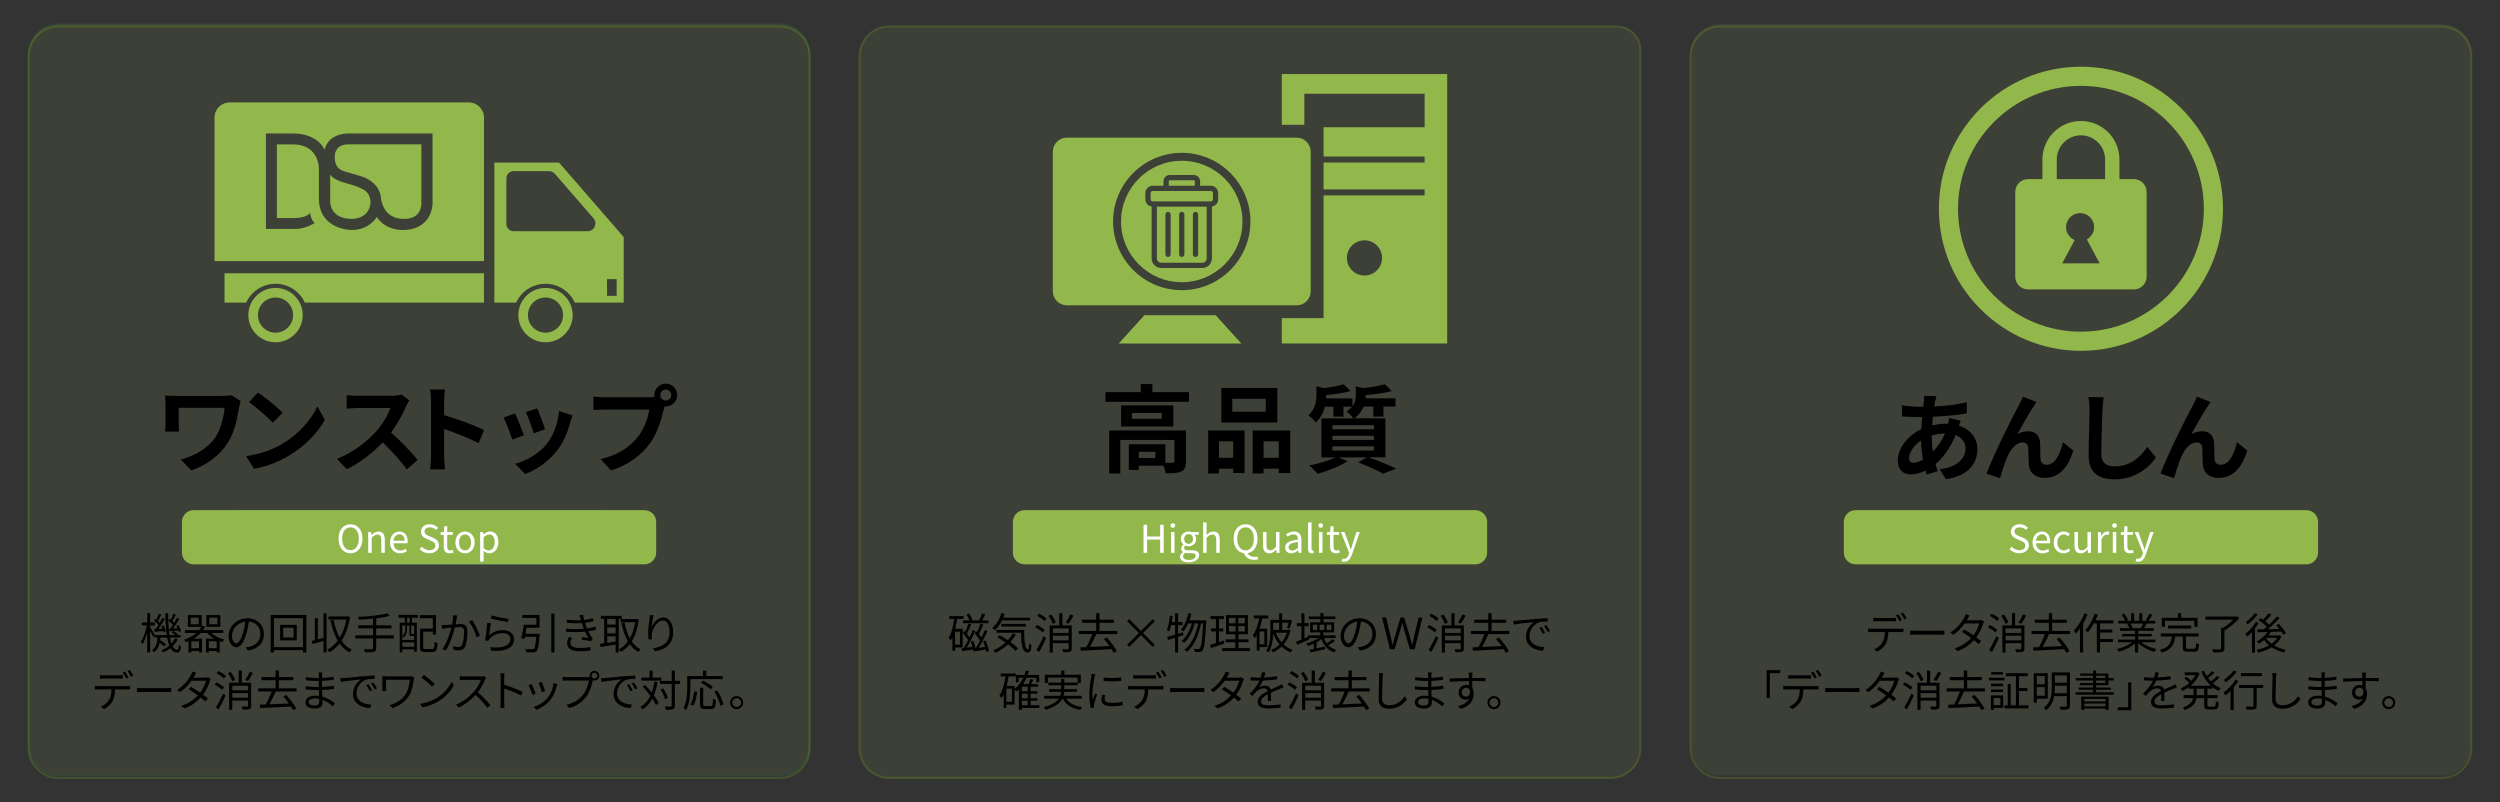 <?xml version="1.0" encoding="utf-8"?>
<!-- Generator: Adobe Illustrator 23.1.0, SVG Export Plug-In . SVG Version: 6.00 Build 0)  -->
<svg version="1.1" id="レイヤー_1" xmlns="http://www.w3.org/2000/svg" xmlns:xlink="http://www.w3.org/1999/xlink" x="0px"
	 y="0px" viewBox="0 0 1201 385.28" style="enable-background:new 0 0 1201 385.28;" xml:space="preserve">
<rect x="0" y="0" width="1201" height="385.28" fill="#333333" stroke="none"/>
<style type="text/css">
	.st0{opacity:0.5;}
	.st1{opacity:0.2;fill:#92B84C;stroke:#22AC38;enable-background:new    ;}
	.st2{opacity:0.2;fill:#92B84C;enable-background:new    ;}
	.st3{opacity:0.2;fill:none;stroke:#8FC31F;enable-background:new    ;}
	.st4{enable-background:new    ;}
	.st5{fill:none;}
	.st6{fill:#92B84C;}
	.st7{fill:#036EB8;}
	.st8{fill:#FFFFFF;}
</style>
<g>
	<g class="st0">
		<path class="st1" d="M374.61,372.64H28.08c-7.9,0-14.31-6.4-14.31-14.31V25.94c0-7.9,6.4-14.31,14.31-14.31h346.53
			c7.9,0,14.31,6.4,14.31,14.31v332.4C388.92,366.23,382.51,372.64,374.61,372.64z"/>
	</g>
	<g class="st0">
		<path class="st2" d="M1172.95,372.55H826.42c-7.9,0-14.31-6.4-14.31-14.31V25.85c0-7.9,6.4-14.31,14.31-14.31h346.53
			c7.9,0,14.31,6.4,14.31,14.31v332.4C1187.26,366.14,1180.85,372.55,1172.95,372.55z"/>
	</g>
	<g class="st0">
		<path class="st2" d="M773.77,373.74H427.23c-7.9,0-14.31-6.4-14.31-14.31V27.03c0-7.9,6.4-14.31,14.31-14.31h349.5
			c6.26,0,11.34,5.08,11.34,11.34v335.36C788.07,367.33,781.67,373.74,773.77,373.74z"/>
	</g>
</g>
<g id="レイヤー_3">
	<g>
		<path class="st3" d="M374.61,373.74H28.08c-7.9,0-14.31-6.4-14.31-14.31V27.04c0-7.9,6.4-14.31,14.31-14.31h346.53
			c7.9,0,14.31,6.4,14.31,14.31v332.4C388.92,367.33,382.51,373.74,374.61,373.74z"/>
	</g>
	<g>
		<path class="st3" d="M1172.95,373.74H826.42c-7.9,0-14.31-6.4-14.31-14.31V27.04c0-7.9,6.4-14.31,14.31-14.31h346.53
			c7.9,0,14.31,6.4,14.31,14.31v332.4C1187.26,367.33,1180.85,373.74,1172.95,373.74z"/>
	</g>
	<g>
		<path class="st3" d="M773.77,373.74H427.23c-7.9,0-14.31-6.4-14.31-14.31V27.03c0-7.9,6.4-14.31,14.31-14.31h349.5
			c6.26,0,11.34,5.08,11.34,11.34v335.36C788.07,367.33,781.67,373.74,773.77,373.74z"/>
	</g>
</g>
<g class="st4">
	<path d="M85.34,307.13c-0.58,1.24-1.41,2.36-2.4,3.33c0.58,1.1,1.26,1.7,2.05,1.7c0.6,0,0.83-0.5,0.93-2.36
		c0.27,0.29,0.74,0.56,1.05,0.68c-0.25,2.32-0.7,3-2.07,3c-1.24,0-2.21-0.76-3-2.13c-1.05,0.83-2.27,1.53-3.6,2.07
		c-0.19-0.25-0.56-0.72-0.83-0.97c1.47-0.58,2.79-1.34,3.87-2.27c-0.43-1.08-0.79-2.38-1.05-3.87h-3.23
		c-0.02,0.41-0.08,0.81-0.12,1.2c1.01,0.62,2.21,1.45,2.85,2.03l-0.87,1.05c-0.5-0.48-1.36-1.14-2.23-1.74
		c-0.43,1.84-1.2,3.45-2.71,4.55c-0.21-0.31-0.6-0.79-0.93-1.01c1.88-1.3,2.44-3.62,2.65-6.08h-1.47v-1.16l-0.64,0.91
		c-0.27-0.66-0.91-1.92-1.47-2.96v10.32h-1.39v-9.55c-0.62,2.19-1.43,4.3-2.27,5.62c-0.17-0.37-0.52-0.95-0.76-1.28
		c1.18-1.72,2.34-4.98,2.89-7.77h-2.46v-1.41h2.6v-4.47h1.39v4.47h2.23v1.41h-2.23v0.93c0.54,0.74,1.94,3,2.25,3.58l-0.08,0.12h5.79
		c-0.46-3-0.64-6.59-0.66-10.48h1.39c-0.04,4.03,0.19,7.61,0.62,10.48h2.81c-0.5-0.41-1.16-0.89-1.74-1.2l0.72-0.74
		c0.79,0.41,1.72,1.01,2.19,1.49l-0.43,0.45h1.7v1.24h-5.04c0.21,1.1,0.46,2.05,0.74,2.85c0.68-0.76,1.24-1.61,1.63-2.52
		L85.34,307.13z M74.77,302.25c0.43-0.58,0.91-1.28,1.39-2.01c-0.54-0.66-1.43-1.51-2.19-2.11l0.64-0.85
		c0.17,0.12,0.33,0.25,0.5,0.37c0.45-0.89,0.95-2.05,1.24-2.89l1.2,0.48c-0.54,1.01-1.16,2.23-1.67,3.08
		c0.35,0.31,0.66,0.62,0.89,0.91c0.5-0.85,0.95-1.7,1.28-2.42l1.12,0.54c-0.89,1.53-2.05,3.41-3.1,4.82l2.03-0.12
		c-0.17-0.45-0.35-0.89-0.56-1.28l0.95-0.35c0.54,0.93,1.01,2.19,1.16,2.98l-1.01,0.43c-0.04-0.21-0.08-0.46-0.17-0.7
		c-1.49,0.12-2.92,0.27-4.18,0.39l-0.23-1.22L74.77,302.25z M81.84,302.05c0.39-0.52,0.83-1.14,1.24-1.82
		c-0.52-0.66-1.39-1.49-2.17-2.09l0.64-0.85c0.14,0.12,0.31,0.23,0.48,0.37c0.45-0.89,0.97-2.05,1.26-2.89l1.2,0.48
		c-0.52,1.03-1.18,2.23-1.7,3.06c0.33,0.33,0.66,0.64,0.91,0.93c0.5-0.85,0.95-1.7,1.28-2.42l1.12,0.54
		c-0.87,1.47-1.96,3.25-2.96,4.61l2.19-0.15c-0.19-0.41-0.39-0.83-0.6-1.18l0.95-0.39c0.56,0.95,1.14,2.19,1.28,2.98l-0.99,0.48
		c-0.04-0.25-0.12-0.54-0.25-0.85c-1.55,0.17-3.02,0.27-4.32,0.39l-0.23-1.16L81.84,302.05z"/>
	<path d="M101.5,304.09c1.57,1.43,3.95,2.58,6.31,3.14c-0.33,0.31-0.74,0.87-0.97,1.24c-0.43-0.12-0.89-0.27-1.32-0.43v5.38h-1.43
		v-0.7h-3.76v0.76h-1.36v-6.68h3.95c-1.3-0.76-2.46-1.67-3.33-2.71h-3.12c-0.97,1.03-2.13,1.94-3.45,2.71h4.03v6.62h-1.43v-0.7h-3.7
		v0.76h-1.36V308c-0.41,0.19-0.85,0.35-1.28,0.5c-0.19-0.33-0.66-0.89-0.95-1.16c2.38-0.79,4.45-1.86,6.04-3.25h-5.52v-1.38h6.86
		c0.41-0.5,0.77-1.01,1.05-1.57h-6.51v-5.67h6.66v5.38l0.12-0.27l1.49,0.48c-0.27,0.58-0.58,1.14-0.93,1.65h9.66v1.38H101.5z
		 M95.44,296.73h-3.82v3.16h3.82V296.73z M95.61,308.11h-3.7v3.29h3.7V308.11z M105.86,301.14h-6.7v-5.67h6.7V301.14z
		 M104.08,311.39v-3.29h-3.76v3.29H104.08z M104.42,296.73h-3.87v3.16h3.87V296.73z"/>
	<path d="M119.03,312.51l-0.97-1.53c0.66-0.06,1.3-0.17,1.78-0.27c2.65-0.6,5.25-2.56,5.25-6.14c0-3.12-2.01-5.71-5.52-6
		c-0.27,1.92-0.66,4.03-1.24,5.96c-1.26,4.26-2.9,6.43-4.82,6.43c-1.84,0-3.68-2.11-3.68-5.52c0-4.49,3.99-8.42,9.04-8.42
		c4.84,0,7.92,3.41,7.92,7.61C126.78,308.97,123.93,311.87,119.03,312.51z M113.57,309.06c0.97,0,2.07-1.39,3.12-4.88
		c0.52-1.72,0.93-3.68,1.16-5.58c-3.97,0.5-6.41,3.89-6.41,6.7C111.44,307.9,112.64,309.06,113.57,309.06z"/>
	<path d="M147.18,295.43v18.01h-1.63v-1.12h-13.96v1.12h-1.55v-18.01H147.18z M145.55,310.88v-13.92h-13.96v13.92H145.55z
		 M142.55,300.17v7.46h-7.98v-7.46H142.55z M141.04,301.55h-5v4.71h5V301.55z"/>
	<path d="M155.42,294.65h1.47v18.77h-1.47v-5.5c-1.9,0.54-3.8,1.08-5.33,1.49l-0.37-1.53c0.46-0.1,0.97-0.23,1.53-0.37v-10.54h1.43
		v10.17c0.87-0.23,1.8-0.48,2.75-0.72L155.42,294.65L155.42,294.65z M168.12,296.4c-0.68,4.69-2.09,8.48-3.99,11.41
		c1.28,1.86,2.89,3.35,4.88,4.32c-0.35,0.27-0.87,0.87-1.12,1.28c-1.9-1.03-3.47-2.46-4.76-4.24c-1.41,1.8-3.04,3.2-4.82,4.22
		c-0.23-0.37-0.66-1.01-1.05-1.28c1.82-0.95,3.51-2.44,4.96-4.36c-1.57-2.69-2.65-6-3.41-9.72l1.45-0.27
		c0.62,3.2,1.57,6.12,2.92,8.54c1.47-2.38,2.58-5.29,3.23-8.64h-8.6v-1.51h9.04l0.27-0.08L168.12,296.4z"/>
	<path d="M189.22,306.72h-8.48v4.59c0,1.1-0.33,1.55-1.1,1.8s-2.09,0.29-4.26,0.27c-0.12-0.43-0.41-1.12-0.66-1.53
		c1.74,0.06,3.35,0.04,3.83,0.02c0.45,0,0.64-0.14,0.64-0.58v-4.57h-8.5v-1.51h8.5v-3.35h-7.11v-1.47h7.11v-3.18
		c-2.27,0.25-4.61,0.39-6.74,0.5c-0.06-0.41-0.25-1.01-0.39-1.36c4.88-0.23,10.88-0.76,13.98-1.74l1.16,1.22
		c-1.76,0.54-4.01,0.93-6.45,1.22v3.35h7.32v1.47h-7.32v3.35h8.48L189.22,306.72L189.22,306.72z"/>
	<path d="M191.51,295.37h9.2v1.38h-2.79v2.4h2.32v13.94h-1.26v-1.14h-5.71v1.43h-1.24v-14.23h2.46v-2.4h-2.98L191.51,295.37
		L191.51,295.37z M193.27,300.46v6.97h5.71v-1.92c-0.06,0.02-0.15,0.02-0.23,0.02h-0.99c-0.81,0-1.05-0.21-1.05-1.2v-3.87h-1.16
		v1.65c0,1.26-0.29,2.89-1.57,4.07c-0.15-0.19-0.5-0.5-0.68-0.6c1.2-1.05,1.41-2.4,1.41-3.49v-1.63L193.27,300.46L193.27,300.46z
		 M198.97,310.71v-2.13h-5.71v2.13H198.97z M196.8,296.75h-1.22v2.4h1.22V296.75z M198.97,300.46h-1.41v3.87
		c0,0.27,0.02,0.29,0.29,0.29h0.74c0.21,0,0.27,0,0.29-0.06l0.08,0.06v-4.16H198.97z M207.61,311.79c0.91,0,1.08-0.52,1.18-3.49
		c0.35,0.27,0.99,0.56,1.43,0.66c-0.21,3.35-0.64,4.28-2.52,4.28h-3.43c-1.9,0-2.48-0.48-2.48-2.36v-8.91h6.16v-4.98h-6.24v-1.49
		h7.75v9.32h-1.51v-1.38h-4.65v7.44c0,0.76,0.19,0.91,1.14,0.91L207.61,311.79L207.61,311.79z"/>
	<path d="M219.41,296.96c-0.12,0.6-0.31,1.82-0.54,2.96c0.97-0.08,1.84-0.15,2.34-0.15c1.84,0,3.35,0.7,3.35,3.49
		c0,2.46-0.33,5.75-1.2,7.46c-0.66,1.38-1.67,1.74-3.02,1.74c-0.79,0-1.78-0.14-2.44-0.31l-0.27-1.72c0.87,0.27,1.96,0.41,2.54,0.41
		c0.77,0,1.39-0.17,1.8-1.05c0.66-1.41,0.99-4.09,0.99-6.33c0-1.9-0.89-2.25-2.19-2.25c-0.5,0-1.32,0.06-2.23,0.15
		c-0.77,2.98-2.17,7.65-4.34,11.14l-1.7-0.66c2.11-2.83,3.66-7.55,4.36-10.32c-1.1,0.1-2.09,0.23-2.63,0.29
		c-0.48,0.06-1.32,0.17-1.86,0.25l-0.17-1.8c0.64,0.04,1.18,0.02,1.84,0c0.68-0.02,1.9-0.12,3.14-0.23c0.33-1.49,0.54-3.1,0.54-4.51
		l1.92,0.21C219.58,296.11,219.5,296.57,219.41,296.96z M230.56,305.34l-1.61,0.76c-0.6-2.13-2.21-5.77-3.68-7.48l1.51-0.68
		C228.06,299.61,229.85,303.41,230.56,305.34z"/>
	<path d="M234.96,305.23c1.98-1.74,4.26-2.52,6.74-2.52c3.16,0,5.27,1.9,5.27,4.32c0,3.7-3.27,6.2-10.96,5.56l-0.5-1.7
		c6.53,0.81,9.72-1.08,9.72-3.91c0-1.65-1.53-2.83-3.64-2.83c-2.73,0-4.96,1.03-6.41,2.77c-0.31,0.35-0.5,0.7-0.62,1.03l-1.53-0.37
		c0.41-1.88,0.93-6.22,1.05-8.39l1.74,0.23C235.53,300.83,235.18,303.91,234.96,305.23z M244.28,297.25l-0.39,1.59
		c-1.96-0.27-6.45-1.18-8.02-1.61l0.41-1.57C238.06,296.22,242.46,297.09,244.28,297.25z"/>
	<path d="M259.28,304.51c0,0-0.02,0.5-0.04,0.7c-0.37,4.88-0.72,6.8-1.47,7.5c-0.41,0.5-0.89,0.62-1.63,0.66
		c-0.64,0.06-1.94,0.02-3.27-0.04c-0.02-0.48-0.25-1.14-0.54-1.57c1.36,0.12,2.73,0.14,3.25,0.14c0.43,0,0.68-0.02,0.91-0.23
		c0.5-0.43,0.85-2.03,1.12-5.75h-5.44c-0.08,0.35-0.17,0.68-0.23,0.99l-1.51-0.25c0.41-1.72,0.91-4.45,1.2-6.53h6.04v-3.27h-6.74
		v-1.45h8.25v6.16h-6.22c-0.17,0.97-0.33,1.98-0.52,2.92h6.84V304.51z M266.36,294.79v18.65h-1.53v-18.65H266.36z"/>
	<path d="M278.36,295.6l1.76-0.23c0.08,0.79,0.27,1.63,0.5,2.46c1.47-0.19,2.92-0.5,4.24-0.93l0.23,1.49
		c-1.18,0.33-2.65,0.64-4.07,0.83c0.14,0.52,0.31,0.99,0.45,1.43c0.15,0.39,0.31,0.83,0.48,1.24c1.72-0.21,3.16-0.58,4.14-0.89
		l0.25,1.55c-0.99,0.27-2.29,0.54-3.74,0.75c0.43,0.89,0.91,1.78,1.45,2.56c0.23,0.33,0.48,0.6,0.77,0.89l-0.85,1.26
		c-1.16-0.31-3.1-0.5-4.53-0.66l0.15-1.26c1.1,0.12,2.44,0.27,3.1,0.35c-0.62-0.95-1.16-1.96-1.61-2.98
		c-2.52,0.23-5.91,0.27-9.1,0.04l-0.08-1.55c3.1,0.33,6.24,0.31,8.58,0.1c-0.15-0.37-0.29-0.72-0.41-1.08
		c-0.21-0.58-0.39-1.12-0.56-1.61c-2.01,0.12-4.53,0.08-7.11-0.14l-0.1-1.51c2.48,0.29,4.84,0.35,6.82,0.25
		c-0.06-0.17-0.1-0.35-0.14-0.52C278.77,296.82,278.57,296.18,278.36,295.6z M274,308.73c0,1.72,1.53,2.56,4.78,2.56
		c1.92,0,3.43-0.12,4.92-0.43l-0.06,1.65c-1.45,0.23-3.08,0.35-4.84,0.35c-4.05,0-6.33-1.2-6.35-3.85
		c-0.02-1.18,0.35-2.05,0.81-2.96l1.61,0.33C274.37,307.11,274,307.82,274,308.73z"/>
	<path d="M297.23,297.29v16.11h-1.49v-3.74c-2.6,0.43-5.25,0.83-7.22,1.16l-0.27-1.55c0.58-0.06,1.26-0.14,2.01-0.25V297.3h-1.61
		v-1.43h10.03v1.43L297.23,297.29L297.23,297.29L297.23,297.29z M295.74,297.29h-4.03v2.75h4.03V297.29z M295.74,301.41h-4.03v2.87
		h4.03V301.41z M291.71,308.81c1.26-0.17,2.65-0.37,4.03-0.58v-2.54h-4.03V308.81z M306.83,297.62c-0.54,4.42-1.7,7.86-3.35,10.48
		c1.14,1.65,2.54,2.98,4.26,3.85c-0.35,0.29-0.85,0.87-1.1,1.26c-1.63-0.93-3-2.19-4.11-3.74c-1.22,1.55-2.65,2.77-4.22,3.68
		c-0.23-0.39-0.68-0.95-1.01-1.24c1.63-0.85,3.1-2.13,4.34-3.82c-1.43-2.44-2.4-5.44-3.08-8.83l1.47-0.27
		c0.54,2.85,1.36,5.46,2.54,7.65c1.2-2.11,2.09-4.69,2.56-7.73h-6.97v-1.51h7.38l0.29-0.06L306.83,297.62z"/>
	<path d="M313.04,301.3c0.85-2.11,3-4.69,5.62-4.69c2.75,0,4.71,2.75,4.71,7.09c0,5.75-3.6,8.27-8.73,9.2l-0.97-1.49
		c4.49-0.66,8-2.5,8-7.69c0-3.27-1.12-5.62-3.29-5.62c-2.58,0-4.98,3.76-5.23,6.47c-0.1,0.81-0.08,1.51,0.04,2.54l-1.59,0.13
		c-0.1-0.79-0.23-1.94-0.23-3.29c0-1.96,0.39-5,0.64-6.68c0.08-0.62,0.12-1.22,0.17-1.78l1.82,0.06
		C313.58,297.07,313.17,299.86,313.04,301.3z"/>
</g>
<g>
	<g class="st4">
		<path d="M47.35,329.61h13.54c0.43,0,1.12-0.02,1.61-0.1v1.72c-0.46-0.02-1.12-0.04-1.61-0.04h-5.62
			c-0.06,2.23-0.39,4.12-1.22,5.67c-0.74,1.36-2.32,2.85-4.07,3.76l-1.53-1.14c1.61-0.66,3.1-1.86,3.91-3.16
			c0.91-1.43,1.14-3.16,1.2-5.13h-6.2c-0.62,0-1.22,0-1.78,0.04v-1.72C46.13,329.57,46.71,329.61,47.35,329.61z M49.9,324.44h7.15
			c0.6,0,1.32-0.04,1.92-0.12v1.72c-0.6-0.04-1.32-0.06-1.92-0.06h-7.13c-0.68,0-1.36,0.02-1.9,0.06v-1.72
			C48.62,324.38,49.24,324.44,49.9,324.44z M61.74,325.47l-1.12,0.5c-0.41-0.85-1.12-2.09-1.67-2.87l1.1-0.46
			C60.57,323.36,61.33,324.63,61.74,325.47z M64.06,324.63l-1.12,0.5c-0.46-0.91-1.12-2.07-1.72-2.85l1.1-0.45
			C62.86,322.56,63.67,323.86,64.06,324.63z"/>
		<path d="M68.64,330.58h11.33c1.03,0,1.78-0.06,2.23-0.1v2.03c-0.41-0.02-1.28-0.1-2.21-0.1H68.64c-1.14,0-2.23,0.04-2.87,0.1
			v-2.03C66.39,330.52,67.49,330.58,68.64,330.58z"/>
		<path d="M93.37,324.81c-0.12,0.25-0.27,0.5-0.43,0.75h5.6c0.56,0,1.01-0.08,1.36-0.21l1.36,0.83c-0.19,0.29-0.37,0.79-0.5,1.12
			c-0.54,1.9-1.65,4.32-3.23,6.43c0.87,0.64,1.7,1.28,2.36,1.82l-1.22,1.43c-0.62-0.56-1.41-1.2-2.25-1.88
			c-1.84,2.05-4.38,3.95-7.88,5.25l-1.49-1.28c3.49-1.08,6.14-2.98,8-4.98c-1.49-1.07-3.06-2.15-4.38-2.98l1.12-1.14
			c1.36,0.79,2.92,1.78,4.36,2.79c1.34-1.8,2.4-4.03,2.81-5.73h-6.99c-1.32,1.86-3.16,3.89-5.48,5.48l-1.39-1.08
			c3.56-2.21,5.67-5.31,6.64-7.19c0.21-0.37,0.54-1.1,0.66-1.63l1.88,0.6C93.94,323.74,93.57,324.44,93.37,324.81z"/>
		<path d="M106.72,331.37c-0.77-0.74-2.34-1.8-3.62-2.48l0.87-1.08c1.28,0.64,2.87,1.61,3.66,2.34L106.72,331.37z M103.72,339.82
			c0.99-1.61,2.44-4.32,3.49-6.66l1.14,0.93c-0.93,2.17-2.21,4.75-3.31,6.7L103.72,339.82z M104.96,322.35
			c1.26,0.62,2.81,1.63,3.58,2.36l-0.95,1.2c-0.72-0.77-2.25-1.82-3.51-2.5L104.96,322.35z M111.57,327.27
			c-0.31-1.05-1.2-2.69-2.07-3.87l1.3-0.6c0.89,1.16,1.82,2.73,2.15,3.78L111.57,327.27z M120.67,339.08c0,0.87-0.19,1.3-0.79,1.57
			c-0.64,0.25-1.65,0.25-3.23,0.25c-0.06-0.41-0.29-1.03-0.5-1.47c1.18,0.04,2.27,0.04,2.58,0.04c0.33-0.02,0.43-0.12,0.43-0.41
			v-2.54h-7.59v4.51h-1.51V328h4.61v-5.87h1.51V328h4.47v11.08H120.67z M111.59,329.44v2.19h7.59v-2.19H111.59z M119.18,335.19
			v-2.21h-7.59v2.21H119.18z M121.48,323.3c-0.7,1.34-1.59,2.85-2.34,3.87l-1.32-0.56c0.74-1.05,1.7-2.71,2.19-3.91L121.48,323.3z"
			/>
		<path d="M132.47,332.17c-0.89,2-2.03,4.38-3.06,6.2c2.87-0.12,6.16-0.27,9.37-0.43c-0.83-1.2-1.8-2.4-2.69-3.41l1.43-0.68
			c1.84,2,3.85,4.71,4.78,6.51l-1.51,0.81c-0.25-0.52-0.6-1.12-0.99-1.76c-5.38,0.31-11.04,0.56-14.78,0.74l-0.23-1.61
			c0.87-0.02,1.84-0.06,2.89-0.1c0.99-1.78,2.13-4.3,2.85-6.26h-6.47v-1.51h8.33v-3.91h-6.74v-1.51h6.74v-3.12h1.59v3.12h6.99v1.51
			h-6.99v3.91h8.52v1.51h-10.03L132.47,332.17L132.47,332.17z"/>
		<path d="M154.71,324.4c0,0.27-0.02,0.72-0.02,1.26c1.86-0.08,3.74-0.27,5.6-0.56l-0.02,1.51c-1.63,0.19-3.6,0.37-5.58,0.48
			c0,0.91,0,1.88,0,2.65c0,0.08,0,0.17,0,0.25c2.01-0.08,3.89-0.27,5.77-0.56l-0.02,1.55c-1.94,0.25-3.76,0.41-5.73,0.48
			c0.04,1.08,0.1,2.19,0.14,3.18c2.75,0.74,4.86,2.25,6.04,3.23l-0.95,1.47c-1.22-1.12-2.94-2.38-5-3.12
			c0.02,0.52,0.04,0.95,0.04,1.28c0,1.43-0.95,2.89-3.64,2.89c-2.98,0-4.59-1.05-4.59-3.04c0-1.88,1.8-3.16,4.78-3.16
			c0.6,0,1.18,0.04,1.74,0.12c-0.02-0.93-0.06-1.92-0.08-2.81c-0.39,0-0.79,0-1.18,0c-1.41,0-3.68-0.12-5.17-0.29l-0.02-1.55
			c1.49,0.25,3.85,0.39,5.21,0.39c0.37,0,0.74,0,1.12,0c0-0.1,0-0.21,0-0.31c0-0.83,0-1.74,0-2.58c-0.29,0-0.6,0-0.91,0
			c-1.45,0-3.99-0.21-5.29-0.35l-0.02-1.53c1.34,0.25,3.91,0.46,5.29,0.46c0.31,0,0.62,0,0.95,0c0-0.54,0-1.03,0-1.47
			c0-0.35-0.04-0.95-0.08-1.24h1.76C154.77,323.39,154.73,323.8,154.71,324.4z M151.15,338.93c1.18,0,2.19-0.37,2.19-1.8
			c0-0.35-0.02-0.85-0.02-1.39c-0.64-0.14-1.32-0.21-2.01-0.21c-1.96,0-3.04,0.76-3.04,1.72S149.11,338.93,151.15,338.93z"/>
		<path d="M165.37,325.72c1.34-0.14,5.25-0.54,9.06-0.85c2.25-0.19,4.2-0.31,5.58-0.37v1.65c-1.18,0-3,0.02-4.05,0.33
			c-2.94,0.95-4.73,4.09-4.73,6.55c0,4.03,3.76,5.31,7.13,5.44l-0.6,1.72c-3.83-0.14-8.19-2.19-8.19-6.8c0-3.23,1.96-5.85,3.87-6.99
			c-2.21,0.25-7.48,0.74-9.72,1.22l-0.19-1.8C164.32,325.8,164.98,325.76,165.37,325.72z M178.73,331.57l-1.05,0.5
			c-0.48-0.99-1.08-2.07-1.7-2.92l1.05-0.46C177.51,329.38,178.3,330.66,178.73,331.57z M181.09,330.68l-1.08,0.52
			c-0.5-1.01-1.1-2.03-1.74-2.89l1.01-0.48C179.78,328.51,180.61,329.77,181.09,330.68z"/>
		<path d="M198.74,326.61c-0.37,2.44-0.81,5.38-2.29,7.71c-1.67,2.65-4.51,4.75-7.84,5.83l-1.41-1.43c3.04-0.81,6-2.61,7.69-5.25
			c1.18-1.84,1.76-4.49,1.96-6.93h-11.41v4.13c0,0.31,0.02,0.83,0.06,1.32h-1.88c0.06-0.5,0.08-0.93,0.08-1.32v-4.4
			c0-0.48-0.02-0.93-0.08-1.39c0.56,0.04,1.32,0.06,2.21,0.06h10.61c0.45,0,0.95-0.04,1.3-0.12l1.26,0.81
			C198.92,325.85,198.78,326.4,198.74,326.61z"/>
		<path d="M210.12,335.11c3.18-2.01,5.71-5.07,6.91-7.61l0.99,1.76c-1.41,2.58-3.82,5.4-6.95,7.36c-2.07,1.3-4.67,2.56-8.13,3.2
			l-1.1-1.7C205.47,337.59,208.16,336.33,210.12,335.11z M208.9,328.55l-1.3,1.3c-1.03-1.08-3.62-3.29-5.15-4.32l1.18-1.26
			C205.1,325.25,207.75,327.4,208.9,328.55z"/>
		<path d="M233.03,326.51c-0.7,1.78-2.01,4.2-3.47,6.06c2.17,1.86,4.69,4.55,6.04,6.18l-1.45,1.24c-1.39-1.82-3.58-4.26-5.69-6.14
			c-2.21,2.38-5,4.65-8.06,6.04l-1.32-1.39c3.33-1.3,6.39-3.76,8.52-6.14c1.41-1.59,2.92-4.03,3.43-5.75h-8.06
			c-0.72,0-1.86,0.08-2.09,0.1v-1.88c0.29,0.04,1.47,0.12,2.09,0.12h7.98c0.68,0,1.22-0.06,1.55-0.17l1.05,0.81
			C233.42,325.76,233.15,326.22,233.03,326.51z"/>
		<path d="M240.51,325.58c0-0.58-0.04-1.51-0.17-2.15h2.03c-0.06,0.64-0.15,1.53-0.15,2.15c0,0.87,0,2.07,0,3.37
			c2.73,0.83,6.66,2.32,8.83,3.41l-0.7,1.76c-2.25-1.22-5.83-2.61-8.13-3.33c0.02,3.1,0.02,6.22,0.02,6.82
			c0,0.64,0.04,1.76,0.12,2.44h-2.01c0.1-0.66,0.15-1.67,0.15-2.44L240.51,325.58L240.51,325.58z"/>
		<path d="M257.33,333.23l-1.57,0.58c-0.31-1.08-1.43-3.93-1.84-4.65l1.53-0.6C255.86,329.44,256.94,332.15,257.33,333.23z
			 M267.42,329.71c-0.56,2.27-1.45,4.49-2.94,6.35c-1.9,2.44-4.42,4.03-6.74,4.92l-1.36-1.39c2.4-0.7,5.02-2.27,6.72-4.4
			c1.47-1.8,2.54-4.42,2.85-7.07l1.78,0.56C267.59,329.11,267.5,329.44,267.42,329.71z M261.88,331.99l-1.53,0.54
			c-0.23-0.93-1.18-3.56-1.61-4.49l1.51-0.52C260.6,328.35,261.61,331.08,261.88,331.99z"/>
		<path d="M285.57,322.25c1.28,0,2.34,1.05,2.34,2.34c0,1.28-1.05,2.32-2.34,2.32c-0.27,0-0.54-0.04-0.79-0.12
			c0,0.06-0.02,0.14-0.04,0.23c-0.43,2.17-1.45,5.5-3.08,7.63c-1.88,2.42-4.34,4.34-8.15,5.52l-1.41-1.55
			c4.01-0.99,6.35-2.75,8.06-4.96c1.47-1.88,2.44-4.76,2.71-6.74H272.3c-0.83,0-1.53,0.04-2.07,0.06v-1.84
			c0.58,0.08,1.39,0.14,2.07,0.14h10.38c0.19,0,0.41,0,0.66-0.02c-0.06-0.21-0.1-0.43-0.1-0.66
			C283.25,323.3,284.29,322.25,285.57,322.25z M285.57,325.95c0.77,0,1.39-0.62,1.39-1.36c0-0.77-0.62-1.39-1.39-1.39
			c-0.74,0-1.36,0.62-1.36,1.39C284.2,325.33,284.82,325.95,285.57,325.95z"/>
		<path d="M290.57,325.72c1.34-0.14,5.25-0.54,9.06-0.85c2.25-0.19,4.2-0.31,5.58-0.37v1.65c-1.18,0-3,0.02-4.05,0.33
			c-2.94,0.95-4.73,4.09-4.73,6.55c0,4.03,3.76,5.31,7.13,5.44l-0.6,1.72c-3.83-0.14-8.19-2.19-8.19-6.8c0-3.23,1.96-5.85,3.87-6.99
			c-2.21,0.25-7.48,0.74-9.72,1.22l-0.19-1.8C289.51,325.8,290.17,325.76,290.57,325.72z M303.92,331.57l-1.05,0.5
			c-0.48-0.99-1.08-2.07-1.7-2.92l1.05-0.46C302.7,329.38,303.49,330.66,303.92,331.57z M306.28,330.68l-1.08,0.52
			c-0.5-1.01-1.1-2.03-1.74-2.89l1.01-0.48C304.98,328.51,305.8,329.77,306.28,330.68z"/>
		<path d="M315.89,327.64c-0.41,2.42-0.97,4.57-1.76,6.43c0.97,1.28,1.78,2.52,2.29,3.54l-1.24,1.05c-0.41-0.87-1.05-1.92-1.8-3.02
			c-1.16,2.13-2.67,3.87-4.67,5.19c-0.19-0.29-0.74-0.91-1.08-1.18c2.15-1.28,3.68-3.08,4.8-5.36c-1.14-1.53-2.44-3.1-3.66-4.4
			l1.08-0.87c1.08,1.12,2.21,2.42,3.25,3.7c0.58-1.57,1.01-3.35,1.3-5.29L315.89,327.64z M317.68,326.96h-9.55v-1.43h3.93v-3.37
			h1.47v3.37h4.16v1.43H317.68z M326.66,328.55h-2.46v10.36c0,1.03-0.25,1.49-0.87,1.78c-0.62,0.25-1.65,0.29-3.43,0.29
			c-0.06-0.41-0.27-1.14-0.5-1.59c1.3,0.04,2.44,0.04,2.79,0.02s0.5-0.12,0.5-0.5v-10.36h-5.64v-1.47h5.64v-4.96h1.51v4.96h2.46
			L326.66,328.55L326.66,328.55z M319.53,335.92c-0.33-1.22-1.26-3.21-2.23-4.63l1.26-0.58c0.99,1.41,1.96,3.31,2.27,4.55
			L319.53,335.92z"/>
		<path d="M331.65,326.26v3.87c0,3.14-0.29,7.77-2.05,10.9c-0.27-0.27-0.93-0.7-1.3-0.87c1.67-2.96,1.84-7.09,1.84-10.03v-5.33h7.59
			v-2.65h1.57v2.65h7.88v1.47h-15.53L331.65,326.26L331.65,326.26z M331.67,338.42c1.03-1.57,1.57-4.09,1.82-6.26l1.41,0.31
			c-0.29,2.25-0.81,4.94-1.86,6.58L331.67,338.42z M341.5,339.2c0.85,0,0.97-0.52,1.03-3.54c0.35,0.25,0.97,0.52,1.39,0.62
			c-0.17,3.41-0.56,4.32-2.32,4.32h-3.02c-1.8,0-2.27-0.52-2.27-2.23v-7.98h1.51v7.98c0,0.7,0.17,0.83,0.95,0.83L341.5,339.2
			L341.5,339.2z M341.37,331.12c-0.99-0.93-3.06-2.29-4.76-3.18l1.05-0.99c1.65,0.81,3.74,2.11,4.8,3.04L341.37,331.12z
			 M344.54,331.7c1.36,2.11,2.67,4.88,3.02,6.72l-1.47,0.64c-0.35-1.82-1.57-4.65-2.92-6.8L344.54,331.7z"/>
	</g>
	<g class="st4">
		<path d="M357.04,337.53c0,1.76-1.41,3.16-3.16,3.16c-1.72,0-3.14-1.41-3.14-3.16c0-1.74,1.43-3.14,3.14-3.14
			C355.64,334.38,357.04,335.79,357.04,337.53z M355.99,337.53c0-1.14-0.93-2.09-2.11-2.09c-1.14,0-2.09,0.95-2.09,2.09
			c0,1.18,0.95,2.11,2.09,2.11C355.06,339.64,355.99,338.71,355.99,337.53z"/>
	</g>
</g>
<rect x="11.34" y="186.86" class="st5" width="379.95" height="75.05"/>
<g class="st4">
	<path d="M114.83,195.77c-0.83,4.82-1.88,11.48-5.47,17.04c-3.81,6.02-10.06,10.61-17.41,13.18l-5.14-5.24
		c6.2-1.52,13.27-5.33,16.9-11.07c2.3-3.72,3.72-8.82,4.18-13.78H85.85v7.67c0,0.69,0.05,2.34,0.18,3.77h-6.75
		c0.14-1.42,0.23-2.53,0.23-3.77v-9.69c0-1.24-0.09-2.66-0.23-3.86c1.47,0.09,3.49,0.18,5.65,0.18h21.95c1.56,0,3.12-0.09,4.36-0.32
		l4.41,2.8C115.38,193.38,114.97,195.13,114.83,195.77z"/>
	<path d="M135.77,213.13c7.85-4.64,13.82-11.67,16.72-17.87l3.58,6.48c-3.49,6.2-9.6,12.54-16.99,16.99
		c-4.64,2.8-10.56,5.37-17.04,6.48l-3.86-6.06C125.35,218.14,131.32,215.8,135.77,213.13z M135.77,198.3l-4.68,4.78
		c-2.39-2.57-8.13-7.58-11.48-9.92l4.32-4.59C127.14,190.72,133.11,195.5,135.77,198.3z"/>
</g>
<g class="st4">
	<path d="M195.07,195.17c-1.56,3.58-4.13,8.5-7.21,12.63c4.55,3.95,10.1,9.83,12.81,13.14l-5.24,4.55c-2.99-4.13-7.26-8.82-11.57-13
		c-4.87,5.14-10.98,9.92-17.27,12.91l-4.73-4.96c7.39-2.76,14.51-8.36,18.83-13.18c3.03-3.44,5.83-7.99,6.84-11.25h-15.57
		c-1.93,0-4.46,0.28-5.42,0.32v-6.52c1.24,0.18,4.04,0.32,5.42,0.32h16.21c1.97,0,3.81-0.28,4.73-0.6l3.77,2.8
		C196.31,192.83,195.49,194.26,195.07,195.17z"/>
	<path d="M207.06,192.65c0-1.61-0.14-3.9-0.46-5.51h7.17c-0.18,1.61-0.41,3.63-0.41,5.51v6.8c6.15,1.79,14.97,5.05,19.2,7.12
		l-2.62,6.34c-4.73-2.48-11.62-5.14-16.58-6.84v13c0,1.33,0.23,4.55,0.41,6.43h-7.17c0.28-1.84,0.46-4.59,0.46-6.43V192.65z"/>
</g>
<g class="st4">
	<path d="M251.7,209.09l-5.6,2.11c-0.78-2.48-3.08-8.59-4.18-10.61l5.51-1.97C248.58,200.96,250.78,206.52,251.7,209.09z
		 M273.93,202.89c-1.19,4.64-3.12,9.42-6.25,13.46c-4.27,5.51-10.01,9.37-15.39,11.39l-4.82-4.91c5.05-1.33,11.44-4.82,15.25-9.6
		c3.12-3.9,5.33-10.01,5.88-15.75l6.43,2.07C274.48,201.01,274.21,201.97,273.93,202.89z M261.85,206.24l-5.51,1.93
		c-0.55-2.25-2.57-7.81-3.72-10.2l5.47-1.79C258.96,198.16,261.21,204.13,261.85,206.24z"/>
</g>
<g class="st4">
	<path d="M319.86,184.29c2.99,0,5.47,2.48,5.47,5.51c0,2.99-2.48,5.47-5.47,5.47c-0.18,0-0.41,0-0.6-0.05
		c-0.14,0.5-0.23,0.96-0.37,1.38c-1.06,4.5-3.03,11.62-6.89,16.72c-4.13,5.51-10.29,10.06-18.46,12.72l-5.01-5.51
		c9.09-2.11,14.28-6.11,18-10.79c3.03-3.81,4.78-9,5.37-12.95h-21.36c-2.11,0-4.32,0.09-5.47,0.18v-6.48
		c1.33,0.18,3.95,0.37,5.47,0.37h21.27c0.64,0,1.65-0.05,2.62-0.18c-0.05-0.28-0.09-0.55-0.09-0.87
		C314.35,186.77,316.83,184.29,319.86,184.29z M319.86,192.42c1.42,0,2.62-1.19,2.62-2.62c0-1.47-1.19-2.66-2.62-2.66
		c-1.47,0-2.66,1.19-2.66,2.66C317.19,191.22,318.39,192.42,319.86,192.42z"/>
</g>
<g>
	<path class="st6" d="M107.87,131.29v14.07h10.4c2.46-5.33,7.84-9.03,14.09-9.03s11.63,3.7,14.09,9.03h86.05v-14.07L107.87,131.29
		L107.87,131.29z"/>
	<path class="st6" d="M262.06,142.91c4.66,0,8.45,3.79,8.45,8.45s-3.79,8.45-8.45,8.45s-8.45-3.79-8.45-8.45
		S257.4,142.91,262.06,142.91 M262.06,138.32c-7.21,0-13.05,5.84-13.05,13.05s5.84,13.05,13.05,13.05c7.21,0,13.05-5.84,13.05-13.05
		S269.26,138.32,262.06,138.32L262.06,138.32z"/>
	<path class="st6" d="M132.36,142.91c4.66,0,8.45,3.79,8.45,8.45s-3.79,8.45-8.45,8.45s-8.45-3.79-8.45-8.45
		S127.7,142.91,132.36,142.91 M132.36,138.32c-7.21,0-13.05,5.84-13.05,13.05s5.84,13.05,13.05,13.05s13.05-5.84,13.05-13.05
		S139.57,138.32,132.36,138.32L132.36,138.32z"/>
	<g>
		<path class="st6" d="M160.81,75.05c-0.16,5.17,2.61,6.43,3.49,6.85s7.52,2.28,7.52,2.28C183.13,87.08,183,95.15,183,95.15
			c1.48,10.67,10.78,9.99,10.78,9.99c9.14,0.26,8.64-7.54,8.64-7.54V69.35h-34.55C160.56,69.06,160.81,75.05,160.81,75.05z"/>
		<path class="st6" d="M173.8,90.69c0,0-1.85-1.01-4.87-1.93c-3.03-0.92-8.7-2.06-10.3-4.96v12.65c0,0-0.59,8.53,10.17,8.7
			c0,0,8.28,0.5,9.2-7.53C178,97.62,178.43,92.53,173.8,90.69z"/>
		<path class="st6" d="M103.05,56.51v68.92h129.46V56.51c0-4.04-3.27-7.31-7.31-7.31H110.36C106.32,49.2,103.05,52.47,103.05,56.51z
			 M207.8,98.04c0,0-0.2,12.32-14.07,12.44c0,0-8.16,0.59-12.74-6.22c0,0-3.49,6.31-12.15,6.22c0,0-15.35,0.05-15.64-14.84V81.19
			c0,0,0.3-11.64-12.11-11.81h-8.08v35.39h7.53c0,0,6.43,0.25,8.45-2.47c0,0,0.25,3.19,2.18,4.87c0,0-4.08,2.64-8.78,2.8h-14.64
			V64.13h13.17c0,0,10.91-0.49,15.03,7.79c0,0,1.11-7.38,10.91-7.79h40.93L207.8,98.04L207.8,98.04z"/>
	</g>
	<path class="st6" d="M268.57,78.11h-31.08v67.25h10.47c2.46-5.33,7.84-9.03,14.09-9.03c6.25,0,11.63,3.7,14.09,9.03h23.49v-31.48
		L268.57,78.11z M243.27,107.62V85.68c0-1.91,1.55-3.46,3.46-3.46h17.13c1,0,1.95,0.43,2.61,1.19l18.64,21.45
		c2.11,2.43,0.38,6.21-2.83,6.21h-35.55C244.81,111.07,243.27,109.53,243.27,107.62z M296.24,142.13h-4.62v-8.03h4.62V142.13z"/>
</g>
<path class="st7" d="M288.08,271.11H114.55c-3.13,0-5.67-2.54-5.67-5.67v-14.7c0-3.13,2.54-5.67,5.67-5.67h173.53
	c3.13,0,5.67,2.54,5.67,5.67v14.7C293.75,268.57,291.21,271.11,288.08,271.11z"/>
<path class="st6" d="M309.57,271.11H93.06c-3.13,0-5.67-2.54-5.67-5.67v-14.7c0-3.13,2.54-5.67,5.67-5.67h216.5
	c3.13,0,5.67,2.54,5.67,5.67v14.7C315.24,268.57,312.7,271.11,309.57,271.11z"/>
<g class="st4">
	<path class="st8" d="M162.63,258.79c0-4.32,2.37-6.94,5.75-6.94s5.75,2.63,5.75,6.94s-2.37,7.02-5.75,7.02
		S162.63,263.11,162.63,258.79z M172.38,258.79c0-3.38-1.6-5.46-4-5.46c-2.43,0-4,2.08-4,5.46c0,3.36,1.58,5.53,4,5.53
		C170.78,264.32,172.38,262.16,172.38,258.79z"/>
	<path class="st8" d="M176.88,255.6h1.38l0.15,1.43h0.06c0.96-0.94,1.98-1.69,3.34-1.69c2.09,0,3.05,1.36,3.05,3.91v6.32h-1.67v-6.1
		c0-1.87-0.57-2.66-1.89-2.66c-1.03,0-1.73,0.51-2.74,1.53v7.24h-1.67L176.88,255.6L176.88,255.6z"/>
	<path class="st8" d="M187.36,260.59c0-3.23,2.19-5.25,4.5-5.25c2.54,0,3.97,1.84,3.97,4.69c0,0.37-0.04,0.72-0.07,0.96h-6.72
		c0.11,2.13,1.41,3.49,3.31,3.49c0.97,0,1.76-0.29,2.5-0.79l0.61,1.1c-0.88,0.57-1.95,1.03-3.31,1.03
		C189.49,265.81,187.36,263.88,187.36,260.59z M194.35,259.77c0-2-0.92-3.09-2.48-3.09c-1.42,0-2.66,1.14-2.87,3.09H194.35z"/>
	<path class="st8" d="M201.58,263.81l1.03-1.16c0.96,1.01,2.31,1.67,3.71,1.67c1.76,0,2.83-0.88,2.83-2.21
		c0-1.38-0.97-1.82-2.24-2.39l-1.95-0.85c-1.25-0.53-2.74-1.49-2.74-3.45c0-2.08,1.8-3.58,4.24-3.58c1.6,0,3.01,0.68,3.97,1.67
		l-0.9,1.08c-0.83-0.77-1.82-1.27-3.07-1.27c-1.52,0-2.52,0.77-2.52,1.98c0,1.3,1.18,1.8,2.22,2.24l1.93,0.83
		c1.56,0.68,2.77,1.6,2.77,3.6c0,2.13-1.76,3.82-4.57,3.82C204.39,265.81,202.75,265.04,201.58,263.81z"/>
	<path class="st8" d="M213.17,262.49v-5.53h-1.49v-1.27l1.56-0.09l0.2-2.81h1.4v2.81h2.7v1.36h-2.7v5.57c0,1.23,0.39,1.93,1.54,1.93
		c0.35,0,0.81-0.13,1.14-0.26l0.33,1.25c-0.57,0.18-1.23,0.37-1.84,0.37C213.88,265.81,213.17,264.47,213.17,262.49z"/>
	<path class="st8" d="M218.77,260.59c0-3.33,2.19-5.25,4.63-5.25s4.63,1.93,4.63,5.25c0,3.31-2.19,5.22-4.63,5.22
		S218.77,263.9,218.77,260.59z M226.3,260.59c0-2.3-1.18-3.86-2.9-3.86c-1.73,0-2.88,1.56-2.88,3.86s1.16,3.82,2.88,3.82
		C225.13,264.42,226.3,262.89,226.3,260.59z"/>
	<path class="st8" d="M230.66,255.6h1.38l0.15,1.14h0.06c0.9-0.73,2.02-1.4,3.18-1.4c2.57,0,3.97,2.02,3.97,5.09
		c0,3.42-2.04,5.38-4.34,5.38c-0.9,0-1.86-0.42-2.76-1.16l0.04,1.75v3.38h-1.67L230.66,255.6L230.66,255.6z M237.64,260.45
		c0-2.2-0.73-3.69-2.63-3.69c-0.85,0-1.71,0.48-2.68,1.38v5.24c0.9,0.77,1.78,1.05,2.44,1.05
		C236.43,264.42,237.64,262.93,237.64,260.45z"/>
</g>
<g class="st4">
	<path d="M899.23,302.05h13.54c0.43,0,1.12-0.02,1.61-0.1v1.72c-0.46-0.02-1.12-0.04-1.61-0.04h-5.62
		c-0.06,2.23-0.39,4.12-1.22,5.67c-0.74,1.36-2.31,2.85-4.07,3.76l-1.53-1.14c1.61-0.66,3.1-1.86,3.91-3.16
		c0.91-1.43,1.14-3.16,1.2-5.13h-6.2c-0.62,0-1.22,0-1.78,0.04v-1.72C898.01,302.01,898.59,302.05,899.23,302.05z M901.78,296.88
		h7.15c0.6,0,1.32-0.04,1.92-0.12v1.72c-0.6-0.04-1.32-0.06-1.92-0.06h-7.13c-0.68,0-1.36,0.02-1.9,0.06v-1.72
		C900.49,296.82,901.12,296.88,901.78,296.88z M913.62,297.91l-1.12,0.5c-0.41-0.85-1.12-2.09-1.67-2.87l1.1-0.46
		C912.45,295.8,913.21,297.07,913.62,297.91z M915.94,297.07l-1.12,0.5c-0.46-0.91-1.12-2.07-1.72-2.85l1.1-0.45
		C914.74,295,915.55,296.3,915.94,297.07z"/>
	<path d="M920.52,303.02h11.33c1.03,0,1.78-0.06,2.23-0.1v2.03c-0.41-0.02-1.28-0.1-2.21-0.1h-11.35c-1.14,0-2.23,0.04-2.88,0.1
		v-2.03C918.27,302.96,919.37,303.02,920.52,303.02z"/>
	<path d="M945.24,297.25c-0.12,0.25-0.27,0.5-0.43,0.75h5.6c0.56,0,1.01-0.08,1.36-0.21l1.37,0.83c-0.19,0.29-0.37,0.79-0.5,1.12
		c-0.54,1.9-1.65,4.32-3.23,6.43c0.87,0.64,1.7,1.28,2.36,1.82l-1.22,1.43c-0.62-0.56-1.41-1.2-2.25-1.88
		c-1.84,2.05-4.38,3.95-7.88,5.25l-1.49-1.28c3.49-1.08,6.14-2.98,8-4.98c-1.49-1.07-3.06-2.15-4.38-2.98l1.12-1.14
		c1.36,0.79,2.92,1.78,4.36,2.79c1.34-1.8,2.4-4.03,2.81-5.73h-6.99c-1.32,1.86-3.16,3.89-5.48,5.48l-1.39-1.08
		c3.56-2.21,5.67-5.31,6.64-7.19c0.21-0.37,0.54-1.1,0.66-1.63l1.88,0.6C945.82,296.18,945.45,296.88,945.24,297.25z"/>
	<path d="M958.59,303.81c-0.76-0.74-2.34-1.8-3.62-2.48l0.87-1.08c1.28,0.64,2.88,1.61,3.66,2.34L958.59,303.81z M955.6,312.26
		c0.99-1.61,2.44-4.32,3.49-6.66l1.14,0.93c-0.93,2.17-2.21,4.75-3.31,6.7L955.6,312.26z M956.84,294.79
		c1.26,0.62,2.81,1.63,3.58,2.36l-0.95,1.2c-0.72-0.77-2.25-1.82-3.52-2.5L956.84,294.79z M963.45,299.71
		c-0.31-1.05-1.2-2.69-2.07-3.87l1.3-0.6c0.89,1.16,1.82,2.73,2.15,3.78L963.45,299.71z M972.55,311.52c0,0.87-0.19,1.3-0.79,1.57
		c-0.64,0.25-1.65,0.25-3.23,0.25c-0.06-0.41-0.29-1.03-0.5-1.47c1.18,0.04,2.27,0.04,2.58,0.04c0.33-0.02,0.43-0.12,0.43-0.41
		v-2.54h-7.59v4.51h-1.51v-13.03h4.61v-5.87h1.51v5.87h4.47v11.08H972.55z M963.47,301.88v2.19h7.59v-2.19H963.47z M971.06,307.63
		v-2.21h-7.59v2.21H971.06z M973.36,295.74c-0.7,1.34-1.59,2.85-2.34,3.87l-1.32-0.56c0.74-1.05,1.7-2.71,2.19-3.91L973.36,295.74z"
		/>
	<path d="M984.35,304.61c-0.89,2-2.03,4.38-3.06,6.2c2.87-0.12,6.16-0.27,9.37-0.43c-0.83-1.2-1.8-2.4-2.69-3.41l1.43-0.68
		c1.84,2,3.85,4.71,4.78,6.51l-1.51,0.81c-0.25-0.52-0.6-1.12-0.99-1.76c-5.38,0.31-11.04,0.56-14.78,0.74l-0.23-1.61
		c0.87-0.02,1.84-0.06,2.89-0.1c0.99-1.78,2.13-4.3,2.85-6.26h-6.47v-1.51h8.33v-3.91h-6.74v-1.51h6.74v-3.12h1.59v3.12h6.99v1.51
		h-6.99v3.91h8.52v1.51h-10.03L984.35,304.61L984.35,304.61z"/>
	<path d="M1002.85,295.12c-0.56,1.49-1.3,3-2.11,4.42v13.87h-1.53v-11.5c-0.64,0.91-1.34,1.74-2.05,2.46
		c-0.15-0.35-0.6-1.2-0.89-1.53c2.05-1.98,3.95-5.07,5.11-8.21L1002.85,295.12z M1008.88,299.48v2.96h5.89v1.43h-5.89v3.12h6.18
		v1.45h-6.18v5h-1.55v-13.96h-1.43c-0.89,1.65-1.9,3.14-2.94,4.3c-0.25-0.27-0.85-0.79-1.2-1.03c1.86-1.92,3.54-4.9,4.55-7.92
		l1.47,0.39c-0.33,0.95-0.72,1.88-1.14,2.79h8.6v1.47H1008.88z"/>
	<path d="M1028.6,308.54c1.88,1.49,4.73,2.71,7.38,3.27c-0.35,0.33-0.83,0.93-1.03,1.37c-2.77-0.79-5.79-2.34-7.77-4.24v4.51h-1.51
		v-4.4c-1.98,1.8-5,3.29-7.71,4.07c-0.21-0.39-0.66-0.97-0.99-1.3c2.56-0.58,5.44-1.82,7.3-3.27h-6.76v-1.3h8.17v-1.53h-6.22v-1.18
		h6.22v-1.51h-7.26v-1.26h4.51c-0.19-0.62-0.6-1.45-1.01-2.07l0.72-0.14h-5.04v-1.32h3.29c-0.29-0.83-1.01-2.07-1.63-3l1.3-0.43
		c0.7,0.93,1.45,2.21,1.76,3.04l-1.05,0.39h2.54v-3.66h1.43v3.66h2.46v-3.66h1.45v3.66h2.5l-0.77-0.25c0.54-0.87,1.2-2.21,1.57-3.14
		l1.57,0.41c-0.58,1.05-1.24,2.19-1.82,2.98h3.2v1.32h-4.13c-0.41,0.79-0.87,1.59-1.28,2.21h4.69v1.26h-7.48v1.51h6.47v1.18h-6.47
		v1.53h8.29v1.3h-6.89L1028.6,308.54L1028.6,308.54z M1023.45,299.55c0.43,0.64,0.87,1.51,1.03,2.07l-0.66,0.14h4.86l-0.21-0.06
		c0.35-0.6,0.76-1.45,1.05-2.15L1023.45,299.55L1023.45,299.55z"/>
	<path d="M1054.05,311.68c0.76,0,0.91-0.37,0.97-2.73c0.35,0.23,0.99,0.48,1.41,0.6c-0.17,2.81-0.62,3.54-2.25,3.54H1051
		c-1.88,0-2.38-0.48-2.38-2.11v-5.23H1045c-0.47,3.74-1.7,6.39-6.51,7.73c-0.17-0.37-0.58-1.01-0.91-1.3
		c4.4-1.1,5.42-3.31,5.79-6.43h-5.33v-1.45h18.19v1.45h-6.08v5.23c0,0.58,0.14,0.7,1.01,0.7L1054.05,311.68L1054.05,311.68z
		 M1040.05,301.1h-1.55v-4.32h7.77v-2.19h1.59v2.19h7.86v4.32h-1.59v-2.87h-14.08V301.1z M1041.54,301.95v-1.43h11.14v1.43H1041.54z
		"/>
	<path d="M1075.77,296.94c-1.8,2.15-4.63,4.53-7.15,5.98v8.54c0,1.03-0.29,1.51-1.08,1.76c-0.79,0.23-2.15,0.23-4.26,0.23
		c-0.06-0.43-0.37-1.1-0.62-1.53c1.7,0.06,3.31,0.06,3.76,0.04c0.46-0.02,0.6-0.15,0.6-0.52v-9.86h1.01
		c1.72-1.03,3.51-2.54,4.82-3.89h-13.32v-1.51h14.7l0.33-0.1L1075.77,296.94z"/>
	<path d="M1085.07,299.24c-0.52,0.91-1.12,1.82-1.8,2.71v11.56h-1.43v-9.88c-0.77,0.83-1.55,1.59-2.34,2.21
		c-0.14-0.31-0.62-1.03-0.87-1.34c1.88-1.41,3.85-3.56,5.07-5.73L1085.07,299.24z M1084.61,295.1c-1.22,1.76-3.14,3.66-4.88,4.9
		c-0.21-0.31-0.6-0.85-0.87-1.12c1.61-1.08,3.43-2.85,4.34-4.3L1084.61,295.1z M1096.03,305.65c-0.79,1.8-2.03,3.27-3.52,4.42
		c1.63,0.97,3.58,1.7,5.64,2.11c-0.31,0.31-0.72,0.89-0.93,1.28c-2.21-0.5-4.22-1.36-5.93-2.52c-1.92,1.22-4.16,2.05-6.41,2.56
		c-0.14-0.39-0.5-1.01-0.79-1.3c2.09-0.41,4.18-1.14,5.98-2.17c-0.91-0.77-1.72-1.63-2.38-2.61c-0.81,0.7-1.65,1.32-2.5,1.84
		c-0.21-0.29-0.7-0.89-1.04-1.12c1.96-1.08,3.91-2.71,5.15-4.53c-1.78,0.06-3.43,0.1-4.78,0.15l-0.13-1.41l3.18-0.04
		c0.46-0.39,0.95-0.79,1.43-1.24c-0.97-0.99-2.54-2.27-3.93-3.18l0.93-0.97c0.39,0.25,0.81,0.52,1.22,0.83
		c0.91-0.95,1.96-2.21,2.6-3.18l1.34,0.7c-0.91,1.1-1.99,2.32-2.92,3.23c0.7,0.54,1.36,1.1,1.84,1.59c1.41-1.32,2.75-2.75,3.7-3.95
		l1.37,0.77c-1.61,1.72-3.72,3.76-5.64,5.38c1.76-0.04,3.66-0.08,5.54-0.12c-0.48-0.64-1.01-1.28-1.53-1.84l1.2-0.64
		c1.3,1.36,2.77,3.22,3.41,4.47l-1.28,0.74c-0.21-0.43-0.54-0.95-0.91-1.51l-4.98,0.19c-0.33,0.58-0.72,1.14-1.16,1.67h4.96
		l0.25-0.08L1096.03,305.65z M1088.64,306.56c0.66,1.01,1.55,1.92,2.63,2.71c1.1-0.81,2.03-1.74,2.69-2.83h-5.21L1088.64,306.56z"/>
</g>
<g>
	<g class="st4">
		<path d="M855.22,323.36h-5v11.95h-1.53v-13.38h6.53V323.36z"/>
		<path d="M858.42,329.61h13.54c0.43,0,1.12-0.02,1.61-0.1v1.72c-0.46-0.02-1.12-0.04-1.61-0.04h-5.62
			c-0.06,2.23-0.39,4.12-1.22,5.67c-0.74,1.36-2.32,2.85-4.07,3.76l-1.53-1.14c1.61-0.66,3.1-1.86,3.91-3.16
			c0.91-1.43,1.14-3.16,1.2-5.13h-6.2c-0.62,0-1.22,0-1.78,0.04v-1.72C857.2,329.57,857.78,329.61,858.42,329.61z M860.96,324.44
			h7.15c0.6,0,1.32-0.04,1.92-0.12v1.72c-0.6-0.04-1.32-0.06-1.92-0.06h-7.13c-0.68,0-1.36,0.02-1.9,0.06v-1.72
			C859.68,324.38,860.3,324.44,860.96,324.44z M872.81,325.47l-1.12,0.5c-0.41-0.85-1.12-2.09-1.67-2.87l1.1-0.46
			C871.63,323.36,872.39,324.63,872.81,325.47z M875.12,324.63l-1.12,0.5c-0.46-0.91-1.12-2.07-1.72-2.85l1.1-0.45
			C873.92,322.56,874.73,323.86,875.12,324.63z"/>
		<path d="M879.71,330.58h11.33c1.03,0,1.78-0.06,2.23-0.1v2.03c-0.41-0.02-1.28-0.1-2.21-0.1h-11.35c-1.14,0-2.23,0.04-2.87,0.1
			v-2.03C877.45,330.52,878.55,330.58,879.71,330.58z"/>
		<path d="M904.43,324.81c-0.12,0.25-0.27,0.5-0.43,0.75h5.6c0.56,0,1.01-0.08,1.36-0.21l1.37,0.83c-0.19,0.29-0.37,0.79-0.5,1.12
			c-0.54,1.9-1.65,4.32-3.23,6.43c0.87,0.64,1.7,1.28,2.36,1.82l-1.22,1.43c-0.62-0.56-1.41-1.2-2.25-1.88
			c-1.84,2.05-4.38,3.95-7.88,5.25l-1.49-1.28c3.49-1.08,6.14-2.98,8-4.98c-1.49-1.07-3.06-2.15-4.38-2.98l1.12-1.14
			c1.36,0.79,2.92,1.78,4.36,2.79c1.34-1.8,2.4-4.03,2.81-5.73h-6.99c-1.32,1.86-3.16,3.89-5.48,5.48l-1.38-1.08
			c3.56-2.21,5.67-5.31,6.64-7.19c0.21-0.37,0.54-1.1,0.66-1.63l1.88,0.6C905.01,323.74,904.64,324.44,904.43,324.81z"/>
		<path d="M917.78,331.37c-0.77-0.74-2.34-1.8-3.62-2.48l0.87-1.08c1.28,0.64,2.87,1.61,3.66,2.34L917.78,331.37z M914.78,339.82
			c0.99-1.61,2.44-4.32,3.49-6.66l1.14,0.93c-0.93,2.17-2.21,4.75-3.31,6.7L914.78,339.82z M916.02,322.35
			c1.26,0.62,2.81,1.63,3.58,2.36l-0.95,1.2c-0.72-0.77-2.25-1.82-3.51-2.5L916.02,322.35z M922.64,327.27
			c-0.31-1.05-1.2-2.69-2.07-3.87l1.3-0.6c0.89,1.16,1.82,2.73,2.15,3.78L922.64,327.27z M931.73,339.08c0,0.87-0.19,1.3-0.79,1.57
			c-0.64,0.25-1.65,0.25-3.23,0.25c-0.06-0.41-0.29-1.03-0.5-1.47c1.18,0.04,2.27,0.04,2.58,0.04c0.33-0.02,0.43-0.12,0.43-0.41
			v-2.54h-7.59v4.51h-1.51V328h4.61v-5.87h1.51V328h4.47v11.08H931.73z M922.66,329.44v2.19h7.59v-2.19H922.66z M930.25,335.19
			v-2.21h-7.59v2.21H930.25z M932.54,323.3c-0.7,1.34-1.59,2.85-2.34,3.87l-1.32-0.56c0.74-1.05,1.7-2.71,2.19-3.91L932.54,323.3z"
			/>
		<path d="M943.53,332.17c-0.89,2-2.03,4.38-3.06,6.2c2.87-0.12,6.16-0.27,9.37-0.43c-0.83-1.2-1.8-2.4-2.69-3.41l1.43-0.68
			c1.84,2,3.85,4.71,4.78,6.51l-1.51,0.81c-0.25-0.52-0.6-1.12-0.99-1.76c-5.38,0.31-11.04,0.56-14.78,0.74l-0.23-1.61
			c0.87-0.02,1.84-0.06,2.89-0.1c0.99-1.78,2.13-4.3,2.85-6.26h-6.47v-1.51h8.33v-3.91h-6.74v-1.51h6.74v-3.12h1.59v3.12h6.99v1.51
			h-6.99v3.91h8.52v1.51h-10.03L943.53,332.17L943.53,332.17z"/>
		<path d="M962.96,326.86h-7.46v-1.26h7.46V326.86z M962.34,340.05h-4.57v0.93h-1.34v-6.91h5.91L962.34,340.05L962.34,340.05z
			 M962.26,329.67h-5.79v-1.22h5.79V329.67z M956.47,331.26h5.79v1.22h-5.79V331.26z M962.24,324.09h-5.64v-1.24h5.64V324.09z
			 M957.77,335.34v3.43H961v-3.43H957.77z M974.48,338.83v1.47h-11.52v-1.47h1.55v-10.28h1.45v10.28h2.48v-14h-4.8v-1.43h10.5v1.43
			h-4.22v5.69h4.09v1.45h-4.09v6.86H974.48z"/>
		<path d="M978.46,335.65v1.9h-1.45v-14.14h6.74v12.24L978.46,335.65L978.46,335.65z M978.46,324.79v3.91h3.87v-3.91H978.46z
			 M982.33,334.22v-4.12h-3.87v4.12H982.33z M994.4,338.97c0,0.97-0.21,1.45-0.87,1.72c-0.66,0.23-1.8,0.27-3.56,0.27
			c-0.08-0.41-0.33-1.1-0.58-1.49c1.34,0.04,2.65,0.02,2.98,0.02c0.39-0.02,0.54-0.15,0.54-0.52v-4.55h-6.1
			c-0.45,2.46-1.51,4.92-3.84,6.72c-0.25-0.33-0.83-0.85-1.14-1.05c3.47-2.67,3.83-6.55,3.83-9.76v-7.32h8.75L994.4,338.97
			L994.4,338.97z M992.91,333.02v-3.62h-5.77v0.93c0,0.85-0.02,1.76-0.12,2.69H992.91z M987.15,324.46V328h5.77v-3.54H987.15z"/>
		<path d="M1015.44,332.57v1.14h-18.28v-1.14h8.31v-1.22h-6.91v-1.05h6.91v-1.14h-6.33v-1.03h6.33v-1.22h-8.27v-1.16h8.27v-1.16
			h-6.1v-1.03h6.1v-1.45h1.51v1.45h5.91v2.19h2.52v1.16h-2.52v2.25h-5.91v1.14h7.05v1.05h-7.05v1.22H1015.44z M999.81,334.67H1013
			v6.35h-1.53v-0.64h-10.17v0.68h-1.49V334.67z M1001.3,335.73v1.26h10.17v-1.26H1001.3z M1011.47,339.31v-1.32h-10.17v1.32H1011.47
			z M1006.99,325.74h4.4v-1.16h-4.4V325.74z M1006.99,328.12h4.4v-1.22h-4.4V328.12z"/>
	</g>
	<g class="st4">
		<path d="M1017.35,339.78h5v-11.95h1.53v13.38h-6.53V339.78z"/>
	</g>
	<g class="st4">
		<path d="M1036.45,325.47c2.11-0.1,4.36-0.29,6.31-0.64l-0.02,1.53c-2.05,0.33-4.61,0.5-6.86,0.58c-0.48,1.1-1.16,2.27-1.86,3.21
			c0.79-0.5,1.98-0.77,2.87-0.77c1.34,0,2.44,0.66,2.77,1.86c1.41-0.68,2.67-1.18,3.74-1.67c0.62-0.27,1.12-0.5,1.7-0.81l0.68,1.55
			c-0.54,0.14-1.28,0.43-1.84,0.66c-1.16,0.43-2.63,1.03-4.2,1.78c0.02,1.2,0.04,2.96,0.06,3.97h-1.59
			c0.04-0.79,0.06-2.13,0.06-3.22c-1.92,1.01-3.27,2.11-3.27,3.47c0,1.61,1.61,1.86,3.74,1.86c1.61,0,3.83-0.19,5.64-0.5l-0.04,1.65
			c-1.57,0.21-3.87,0.37-5.67,0.37c-2.96,0-5.33-0.64-5.33-3.16c0-2.44,2.46-3.97,4.88-5.23c-0.21-0.89-0.95-1.28-1.88-1.28
			c-1.3,0-2.63,0.64-3.56,1.51c-0.6,0.56-1.18,1.32-1.88,2.15l-1.41-1.03c2.61-2.52,3.99-4.65,4.78-6.33c-0.31,0-0.62,0-0.91,0
			c-0.89,0-2.25-0.04-3.39-0.12v-1.55c1.1,0.14,2.54,0.23,3.49,0.23c0.43,0,0.91,0,1.36-0.02c0.29-0.89,0.48-1.82,0.52-2.58
			l1.7,0.14C1036.93,323.7,1036.76,324.5,1036.45,325.47z"/>
		<path d="M1060.47,330.87v3.08h4.9v1.43h-4.9v3.33c0,0.64,0.12,0.76,0.83,0.76h2.36c0.64,0,0.75-0.41,0.83-2.63
			c0.33,0.27,0.97,0.54,1.39,0.64c-0.14,2.63-0.58,3.35-2.09,3.35h-2.71c-1.74,0-2.19-0.46-2.19-2.15v-3.31h-3.72
			c-0.33,2.21-1.55,4.32-5.6,5.73c-0.19-0.35-0.66-0.93-0.97-1.22c3.45-1.16,4.63-2.79,5-4.51h-4.59v-1.43h4.76v-0.33v-2.75h-2.17
			v-0.79c-0.99,0.74-2.05,1.34-3.08,1.82c-0.21-0.33-0.66-0.87-0.95-1.16c1.43-0.58,2.92-1.51,4.2-2.69
			c-0.62-0.66-1.63-1.53-2.48-2.17l0.95-0.81c0.83,0.6,1.84,1.41,2.5,2.03c0.75-0.85,1.41-1.76,1.92-2.73h-5.13V323h5.89l0.27-0.06
			l1.01,0.5c-0.89,2.42-2.46,4.45-4.3,6h9.72c-2-1.8-3.58-4.18-4.61-6.84l1.32-0.39c0.35,0.91,0.79,1.78,1.3,2.6
			c0.91-0.76,1.9-1.74,2.54-2.46l1.16,0.83c-0.91,0.91-2.05,1.88-3.04,2.61c0.41,0.56,0.87,1.1,1.34,1.59
			c1.03-0.79,2.23-1.88,2.96-2.67l1.16,0.83c-0.95,0.91-2.19,1.9-3.25,2.67c1.16,1.01,2.46,1.84,3.87,2.4
			c-0.33,0.29-0.83,0.89-1.05,1.28c-1.05-0.46-2.05-1.08-2.96-1.8v0.79L1060.47,330.87L1060.47,330.87z M1058.88,330.87h-3.6v2.77
			v0.31h3.6V330.87z"/>
		<path d="M1075.35,327.07c-0.64,1.05-1.43,2.11-2.27,3.12v10.88h-1.53v-9.18c-0.79,0.81-1.57,1.55-2.34,2.15
			c-0.23-0.31-0.77-0.97-1.08-1.28c2.13-1.51,4.36-3.89,5.79-6.22L1075.35,327.07z M1074.54,322.7c-1.34,1.82-3.45,3.83-5.29,5.13
			c-0.23-0.33-0.64-0.93-0.91-1.22c1.72-1.16,3.7-3.02,4.74-4.49L1074.54,322.7z M1087.22,330.5h-3.12v8.54
			c0,0.95-0.23,1.43-0.91,1.67c-0.7,0.23-1.86,0.23-3.89,0.23c-0.06-0.41-0.27-1.05-0.5-1.49c1.47,0.04,2.83,0.04,3.23,0.02
			c0.39-0.02,0.52-0.1,0.52-0.45v-8.52h-6.91v-1.47h11.58L1087.22,330.5L1087.22,330.5z M1086.62,324.83h-10.09v-1.45h10.09V324.83z
			"/>
		<path d="M1093.44,325.41c-0.1,2.34-0.25,7.22-0.25,10.3c0,2.27,1.43,3.08,3.39,3.08c3.78,0,5.91-2.13,7.4-4.28l1.18,1.41
			c-1.43,1.96-4.09,4.57-8.64,4.57c-2.98,0-5.02-1.24-5.02-4.61c0-3.06,0.21-8.29,0.21-10.46c0-0.76-0.04-1.51-0.17-2.11l2.09,0.02
			C1093.52,324.01,1093.46,324.73,1093.44,325.41z"/>
		<path d="M1116.81,324.4c0,0.27-0.02,0.72-0.02,1.26c1.86-0.08,3.74-0.27,5.6-0.56l-0.02,1.51c-1.63,0.19-3.6,0.37-5.58,0.48
			c0,0.91,0,1.88,0,2.65c0,0.08,0,0.17,0,0.25c2.01-0.08,3.89-0.27,5.77-0.56l-0.02,1.55c-1.94,0.25-3.76,0.41-5.73,0.48
			c0.04,1.08,0.1,2.19,0.14,3.18c2.75,0.74,4.86,2.25,6.04,3.23l-0.95,1.47c-1.22-1.12-2.94-2.38-5-3.12
			c0.02,0.52,0.04,0.95,0.04,1.28c0,1.43-0.95,2.89-3.64,2.89c-2.98,0-4.59-1.05-4.59-3.04c0-1.88,1.8-3.16,4.78-3.16
			c0.6,0,1.18,0.04,1.74,0.12c-0.02-0.93-0.06-1.92-0.08-2.81c-0.39,0-0.79,0-1.18,0c-1.41,0-3.68-0.12-5.17-0.29l-0.02-1.55
			c1.49,0.25,3.85,0.39,5.21,0.39c0.37,0,0.74,0,1.12,0c0-0.1,0-0.21,0-0.31c0-0.83,0-1.74,0-2.58c-0.29,0-0.6,0-0.91,0
			c-1.45,0-3.99-0.21-5.29-0.35l-0.02-1.53c1.34,0.25,3.91,0.46,5.29,0.46c0.31,0,0.62,0,0.95,0c0-0.54,0-1.03,0-1.47
			c0-0.35-0.04-0.95-0.08-1.24h1.76C1116.87,323.39,1116.83,323.8,1116.81,324.4z M1113.26,338.93c1.18,0,2.19-0.37,2.19-1.8
			c0-0.35-0.02-0.85-0.02-1.39c-0.64-0.14-1.32-0.21-2.01-0.21c-1.96,0-3.04,0.76-3.04,1.72S1111.21,338.93,1113.26,338.93z"/>
		<path d="M1136.47,324.36c0,0.31-0.02,0.79-0.02,1.34c0.1,0,0.21,0,0.31,0c2.52,0,5.07,0.02,6.06,0.02l-0.02,1.53
			c-1.16-0.06-3.04-0.1-6.06-0.1c-0.1,0-0.19,0-0.29,0c0,1.18,0.02,2.46,0.04,3.41c0.43,0.7,0.66,1.61,0.66,2.65
			c0,2.79-1.37,5.89-6.18,7.34l-1.38-1.36c2.75-0.62,4.65-1.78,5.48-3.66c-0.5,0.37-1.1,0.56-1.8,0.56c-1.74,0-3.39-1.2-3.39-3.45
			c0-2.05,1.67-3.6,3.64-3.6c0.52,0,0.97,0.08,1.38,0.23c0-0.62,0-1.36-0.02-2.09c-3.14,0.02-6.66,0.17-9.24,0.35l-0.04-1.59
			c2.29-0.04,6.18-0.17,9.26-0.21c0-0.58-0.02-1.08-0.04-1.36c-0.02-0.54-0.1-1.14-0.12-1.3h1.88
			C1136.53,323.28,1136.49,324.09,1136.47,324.36z M1133.53,334.65c1.22,0,2-0.97,1.82-2.94c-0.33-0.91-1.03-1.3-1.84-1.3
			c-1.08,0-2.09,0.85-2.09,2.19C1131.42,333.89,1132.38,334.65,1133.53,334.65z"/>
	</g>
	<g class="st4">
		<path d="M1150.69,337.53c0,1.76-1.41,3.16-3.16,3.16c-1.72,0-3.14-1.41-3.14-3.16c0-1.74,1.43-3.14,3.14-3.14
			C1149.28,334.38,1150.69,335.79,1150.69,337.53z M1149.64,337.53c0-1.14-0.93-2.09-2.11-2.09c-1.14,0-2.09,0.95-2.09,2.09
			c0,1.18,0.95,2.11,2.09,2.11C1148.71,339.64,1149.64,338.71,1149.64,337.53z"/>
	</g>
</g>
<rect x="809.71" y="186.86" class="st5" width="379.95" height="75.05"/>
<g class="st4">
	<path d="M929.64,192.74c-0.14,0.78-0.32,1.61-0.46,2.53c5.6-0.23,10.56-0.83,15.62-2.02l0.05,5.33c-4.5,0.83-10.66,1.38-16.3,1.61
		c-0.14,1.38-0.28,2.8-0.32,4.18c2.21-0.5,4.59-0.83,6.84-0.83c0.28,0,0.55,0,0.83,0c0.18-0.92,0.37-2.07,0.41-2.76l5.6,1.33
		c-0.18,0.5-0.55,1.47-0.83,2.34c5.33,1.75,8.86,5.92,8.86,11.25c0,6.52-3.81,12.81-15.11,14.51l-3.03-4.82
		c8.87-0.96,12.45-5.47,12.45-9.97c0-2.76-1.61-5.19-4.78-6.43c-2.48,6.25-6.15,11.07-9.64,13.96c0.32,1.15,0.69,2.3,1.06,3.4
		l-5.28,1.61c-0.18-0.6-0.41-1.24-0.6-1.88c-2.25,1.1-4.69,1.84-7.12,1.84c-3.35,0-6.2-2.02-6.2-6.66c0-5.92,4.87-12.08,11.3-15.11
		c0.09-1.98,0.23-3.9,0.41-5.79c-0.51,0-0.96,0-1.47,0c-2.39,0-5.97-0.18-8.13-0.28l-0.14-5.33c1.61,0.28,5.65,0.64,8.45,0.64
		c0.64,0,1.24,0,1.84,0c0.09-0.87,0.18-1.7,0.28-2.48c0.05-0.87,0.14-1.98,0.09-2.76l5.97,0.14
		C930.01,191.22,929.82,192.05,929.64,192.74z M919.21,222.32c1.29,0,2.94-0.55,4.59-1.52c-0.5-2.85-0.87-6.02-0.96-9.19
		c-3.45,2.34-5.74,5.83-5.74,8.45C917.1,221.54,917.74,222.32,919.21,222.32z M928.58,216.99c2.16-2.25,4.23-5.05,5.79-8.77
		c-2.43,0.05-4.55,0.46-6.34,1.01v0.14C928.03,212.17,928.21,214.69,928.58,216.99z"/>
	<path d="M976.9,195.31c-2.25,3.31-5.46,9.19-7.76,13.23c1.7-0.96,3.54-1.38,5.28-1.38c3.44,0,5.51,2.16,5.69,5.97
		c0.09,2.07-0.04,5.74,0.18,7.67c0.18,1.79,1.47,2.48,2.99,2.48c4,0,6.43-5.14,7.76-10.84l4.96,4.04
		c-2.39,7.85-6.66,13.09-13.69,13.09c-5.1,0-7.49-3.03-7.67-6.38c-0.18-2.43-0.14-6.2-0.28-8.08c-0.14-1.61-1.06-2.57-2.71-2.57
		c-3.12,0-5.7,3.21-7.35,6.94c-1.19,2.66-2.8,7.81-3.49,10.24l-6.48-2.21c3.4-9.19,12.81-27.92,15.25-32.29
		c0.6-1.24,1.47-2.76,2.25-4.68l6.52,2.62C977.91,193.79,977.41,194.58,976.9,195.31z"/>
	<path d="M1010.02,196.96c-0.18,4.96-0.55,15.25-0.55,20.94c0,4.64,2.75,6.15,6.34,6.15c7.58,0,12.4-4.36,15.71-9.37l4.18,5.05
		c-2.94,4.41-9.46,10.56-19.93,10.56c-7.53,0-12.4-3.31-12.4-11.16c0-6.15,0.46-18.23,0.46-22.18c0-2.16-0.18-4.36-0.6-6.2
		l7.39,0.09C1010.34,192.78,1010.11,195.13,1010.02,196.96z"/>
	<path d="M1060.49,195.31c-2.25,3.31-5.46,9.19-7.76,13.23c1.7-0.96,3.54-1.38,5.28-1.38c3.45,0,5.51,2.16,5.7,5.97
		c0.09,2.07-0.05,5.74,0.18,7.67c0.18,1.79,1.47,2.48,2.99,2.48c4,0,6.43-5.14,7.76-10.84l4.96,4.04
		c-2.39,7.85-6.66,13.09-13.69,13.09c-5.1,0-7.49-3.03-7.67-6.38c-0.18-2.43-0.14-6.2-0.28-8.08c-0.14-1.61-1.06-2.57-2.71-2.57
		c-3.12,0-5.7,3.21-7.35,6.94c-1.2,2.66-2.8,7.81-3.49,10.24l-6.48-2.21c3.4-9.19,12.81-27.92,15.25-32.29
		c0.6-1.24,1.47-2.76,2.25-4.68l6.52,2.62C1061.5,193.79,1061,194.58,1060.49,195.31z"/>
</g>
<g>
	<path class="st6" d="M1018.18,106.29h-6.89V76.62c0-6.4-5.21-11.61-11.61-11.61c-6.4,0-11.61,5.21-11.61,11.61v29.67h-6.89V76.62
		c0-10.2,8.3-18.5,18.5-18.5s18.5,8.3,18.5,18.5V106.29z"/>
	<path class="st6" d="M999.68,168.53c-37.63,0-68.24-30.61-68.24-68.24s30.61-68.24,68.24-68.24c37.63,0,68.24,30.61,68.24,68.24
		S1037.31,168.53,999.68,168.53z M999.68,41.24c-32.56,0-59.05,26.49-59.05,59.05s26.49,59.05,59.05,59.05s59.05-26.49,59.05-59.05
		S1032.25,41.24,999.68,41.24z"/>
	<path class="st6" d="M1025.08,86.04h-50.79c-3.39,0-6.16,2.77-6.16,6.16v40.68c0,3.39,2.77,6.16,6.16,6.16h50.79
		c3.39,0,6.16-2.77,6.16-6.16V92.19C1031.24,88.81,1028.47,86.04,1025.08,86.04z M990.7,126.49l5.96-11.16
		c-2.43-1.02-4.13-3.43-4.13-6.22c0-3.73,3.02-6.75,6.75-6.75s6.75,3.02,6.75,6.75c0,2.55-1.43,4.75-3.52,5.89l6.14,11.49H990.7z"/>
</g>
<path class="st6" d="M1107.94,271.11h-216.5c-3.13,0-5.67-2.54-5.67-5.67v-14.7c0-3.13,2.54-5.67,5.67-5.67h216.5
	c3.13,0,5.67,2.54,5.67,5.67v14.7C1113.6,268.57,1111.07,271.11,1107.94,271.11z"/>
<g class="st4">
	<path class="st8" d="M965.38,263.81l1.03-1.16c0.96,1.01,2.32,1.67,3.71,1.67c1.76,0,2.83-0.88,2.83-2.21
		c0-1.38-0.97-1.82-2.24-2.39l-1.95-0.85c-1.25-0.53-2.74-1.49-2.74-3.45c0-2.08,1.8-3.58,4.24-3.58c1.6,0,3.01,0.68,3.97,1.67
		l-0.9,1.08c-0.83-0.77-1.82-1.27-3.07-1.27c-1.52,0-2.52,0.77-2.52,1.98c0,1.3,1.18,1.8,2.22,2.24l1.93,0.83
		c1.56,0.68,2.77,1.6,2.77,3.6c0,2.13-1.76,3.82-4.57,3.82C968.19,265.81,966.56,265.04,965.38,263.81z"/>
	<path class="st8" d="M976.42,260.59c0-3.23,2.19-5.25,4.5-5.25c2.54,0,3.97,1.84,3.97,4.69c0,0.37-0.04,0.72-0.07,0.96h-6.72
		c0.11,2.13,1.42,3.49,3.31,3.49c0.97,0,1.76-0.29,2.5-0.79l0.61,1.1c-0.88,0.57-1.95,1.03-3.31,1.03
		C978.55,265.81,976.42,263.88,976.42,260.59z M983.42,259.77c0-2-0.92-3.09-2.48-3.09c-1.41,0-2.66,1.14-2.87,3.09H983.42z"/>
	<path class="st8" d="M986.6,260.59c0-3.33,2.26-5.25,4.81-5.25c1.3,0,2.21,0.55,2.92,1.18l-0.86,1.1
		c-0.59-0.51-1.19-0.88-1.98-0.88c-1.82,0-3.14,1.56-3.14,3.86s1.25,3.82,3.09,3.82c0.92,0,1.73-0.42,2.35-0.99l0.73,1.12
		c-0.9,0.81-2.04,1.27-3.23,1.27C988.64,265.81,986.6,263.9,986.6,260.59z"/>
	<path class="st8" d="M996.58,261.92v-6.32h1.67v6.12c0,1.86,0.55,2.65,1.87,2.65c1.03,0,1.75-0.5,2.7-1.69v-7.07h1.67v9.98h-1.4
		l-0.13-1.56h-0.06c-0.94,1.08-1.93,1.8-3.31,1.8C997.51,265.81,996.58,264.45,996.58,261.92z"/>
	<path class="st8" d="M1007.86,255.6h1.38l0.15,1.82h0.05c0.7-1.27,1.71-2.08,2.83-2.08c0.44,0,0.75,0.06,1.07,0.22l-0.31,1.47
		c-0.33-0.13-0.57-0.17-0.97-0.17c-0.83,0-1.86,0.59-2.52,2.3v6.41h-1.67v-9.97L1007.86,255.6L1007.86,255.6z"/>
	<path class="st8" d="M1014.71,252.42c0-0.64,0.46-1.08,1.12-1.08s1.12,0.44,1.12,1.08c0,0.68-0.46,1.12-1.12,1.12
		C1015.17,253.54,1014.71,253.1,1014.71,252.42z M1014.99,255.6h1.67v9.98h-1.67V255.6z"/>
	<path class="st8" d="M1020.33,262.49v-5.53h-1.49v-1.27l1.56-0.09l0.2-2.81h1.4v2.81h2.7v1.36h-2.7v5.57
		c0,1.23,0.39,1.93,1.54,1.93c0.35,0,0.81-0.13,1.14-0.26l0.33,1.25c-0.57,0.18-1.23,0.37-1.84,0.37
		C1021.05,265.81,1020.33,264.47,1020.33,262.49z"/>
	<path class="st8" d="M1025.95,269.67l0.33-1.34c0.2,0.07,0.5,0.17,0.75,0.17c1.14,0,1.86-0.92,2.26-2.15l0.22-0.75l-4-9.99h1.75
		l2.04,5.55c0.29,0.86,0.64,1.89,0.96,2.79h0.09c0.28-0.9,0.57-1.91,0.84-2.79l1.78-5.55h1.63l-3.77,10.8
		c-0.68,1.97-1.73,3.47-3.71,3.47C1026.65,269.87,1026.27,269.8,1025.95,269.67z"/>
</g>
<rect x="426.8" y="294.46" class="st5" width="347.4" height="66.26"/>
<g class="st4">
	<path d="M458.82,311.06v1.59h-1.28v-6.58c-0.27,0.58-0.56,1.14-0.89,1.63c-0.17-0.33-0.62-0.99-0.89-1.32
		c1.39-2.19,2.15-5.52,2.63-9.06h-2.3v-1.38h6.8v1.38h-3.08c-0.25,1.65-0.54,3.27-0.91,4.76h3.58v8.97L458.82,311.06L458.82,311.06z
		 M461.17,303.45h-2.36v6.26h2.36V303.45z M473.93,313.28c-0.06-0.37-0.14-0.81-0.27-1.26c-1.7,0.27-3.37,0.56-4.78,0.79l-0.04-0.19
		l-1.14,0.5c-0.04-0.33-0.1-0.7-0.19-1.12c-1.88,0.27-3.74,0.58-5.27,0.79l-0.29-1.39c0.33-0.02,0.68-0.06,1.05-0.1
		c0.66-1.08,1.41-2.4,2.11-3.78c-0.6-1.03-1.63-2.4-2.61-3.39l0.7-1.08c0.15,0.14,0.31,0.29,0.46,0.45c0.6-1.22,1.22-2.77,1.57-3.93
		l1.36,0.37c-0.62,1.47-1.41,3.25-2.09,4.49c0.48,0.58,0.93,1.18,1.28,1.72c0.58-1.24,1.12-2.46,1.53-3.54l1.26,0.5
		c-1.16,2.54-2.75,5.71-4.16,8.02c0.89-0.12,1.82-0.23,2.79-0.35c-0.23-0.87-0.52-1.76-0.81-2.52l1.12-0.46
		c0.48,1.12,0.89,2.46,1.18,3.62c0.68-1.03,1.43-2.36,2.15-3.74c-0.56-0.99-1.57-2.38-2.52-3.37l0.7-1.08
		c0.14,0.14,0.27,0.27,0.41,0.43c0.6-1.28,1.2-2.89,1.55-4.07l1.39,0.37c-0.62,1.51-1.41,3.35-2.11,4.63
		c0.5,0.58,0.93,1.18,1.26,1.7c0.6-1.26,1.16-2.48,1.57-3.56l1.28,0.46c-1.16,2.56-2.79,5.75-4.18,8.02
		c0.93-0.12,1.98-0.27,3.06-0.41c-0.29-0.89-0.64-1.8-1.01-2.58l1.16-0.5c0.79,1.57,1.51,3.66,1.72,5.02L473.93,313.28z
		 M465.72,298.04c-0.29-0.87-0.85-1.98-1.41-2.83l1.24-0.47c0.7,0.99,1.34,2.29,1.59,3.16l-0.35,0.14h3.7l-0.12-0.04
		c0.52-0.91,1.1-2.34,1.41-3.31l1.55,0.43c-0.48,0.97-1.03,2.09-1.51,2.92h3.04v1.34h-12.14v-1.34L465.72,298.04L465.72,298.04z"/>
	<path d="M481.37,298.06c-0.93,1.86-2.09,3.47-3.35,4.65c-0.31-0.27-0.99-0.74-1.41-0.99c2.01-1.65,3.6-4.3,4.45-7.2l1.59,0.37
		c-0.21,0.64-0.43,1.26-0.68,1.86h12.88v1.3h-13.48V298.06z M488.02,304.8c-0.74,1.3-1.63,2.5-2.63,3.6
		c1.49,1.08,2.81,2.19,3.7,3.14l-1.22,1.16c-0.83-0.95-2.11-2.07-3.6-3.18c-1.78,1.67-3.83,3.06-5.98,4.09
		c-0.23-0.31-0.81-0.91-1.14-1.18c2.17-0.93,4.2-2.21,5.91-3.78c-1.28-0.91-2.65-1.78-3.93-2.5l1.1-1.01
		c1.26,0.7,2.63,1.53,3.95,2.42c0.93-0.99,1.74-2.09,2.38-3.25L488.02,304.8z M492.02,302.63c0.02,5.33,0.31,9.33,1.86,9.33
		c0.41,0,0.52-1.18,0.56-2.92c0.29,0.31,0.74,0.68,1.08,0.89c-0.14,2.58-0.48,3.51-1.74,3.54c-2.73-0.02-3.16-3.87-3.29-9.51h-11.83
		v-1.32L492.02,302.63L492.02,302.63z M481.02,300.97v-1.28h11.87v1.28H481.02z"/>
	<path d="M500.92,303.81c-0.77-0.74-2.34-1.8-3.62-2.48l0.87-1.08c1.28,0.64,2.87,1.61,3.66,2.34L500.92,303.81z M497.92,312.26
		c0.99-1.61,2.44-4.32,3.49-6.66l1.14,0.93c-0.93,2.17-2.21,4.75-3.31,6.7L497.92,312.26z M499.16,294.79
		c1.26,0.62,2.81,1.63,3.58,2.36l-0.95,1.2c-0.72-0.77-2.25-1.82-3.51-2.5L499.16,294.79z M505.78,299.71
		c-0.31-1.05-1.2-2.69-2.07-3.87l1.3-0.6c0.89,1.16,1.82,2.73,2.15,3.78L505.78,299.71z M514.88,311.52c0,0.87-0.19,1.3-0.79,1.57
		c-0.64,0.25-1.65,0.25-3.23,0.25c-0.06-0.41-0.29-1.03-0.5-1.47c1.18,0.04,2.27,0.04,2.58,0.04c0.33-0.02,0.43-0.12,0.43-0.41
		v-2.54h-7.59v4.51h-1.51v-13.03h4.61v-5.87h1.51v5.87h4.47v11.08H514.88z M505.8,301.88v2.19h7.59v-2.19H505.8z M513.39,307.63
		v-2.21h-7.59v2.21H513.39z M515.68,295.74c-0.7,1.34-1.59,2.85-2.34,3.87l-1.32-0.56c0.74-1.05,1.7-2.71,2.19-3.91L515.68,295.74z"
		/>
</g>
<g class="st4">
	<path d="M526.68,304.61c-0.89,2-2.03,4.38-3.06,6.2c2.87-0.12,6.16-0.27,9.37-0.43c-0.83-1.2-1.8-2.4-2.69-3.41l1.43-0.68
		c1.84,2,3.85,4.71,4.78,6.51l-1.51,0.81c-0.25-0.52-0.6-1.12-0.99-1.76c-5.38,0.31-11.04,0.56-14.78,0.74l-0.23-1.61
		c0.87-0.02,1.84-0.06,2.89-0.1c0.99-1.78,2.13-4.3,2.85-6.26h-6.47v-1.51h8.33v-3.91h-6.74v-1.51h6.74v-3.12h1.59v3.12h6.99v1.51
		h-6.99v3.91h8.52v1.51h-10.03L526.68,304.61L526.68,304.61z"/>
	<path d="M542.47,310.75l-1.01-0.99l5.67-5.67l-5.67-5.64l1.01-1.01l5.64,5.67l5.67-5.67l0.99,0.99l-5.64,5.67l5.64,5.67l-0.99,0.99
		l-5.67-5.67L542.47,310.75z"/>
</g>
<g class="st4">
	<path d="M565.94,305.94v7.53h-1.43v-7.07c-1.22,0.37-2.4,0.75-3.41,1.05l-0.41-1.47c1.05-0.29,2.38-0.64,3.83-1.1v-4.61h-1.88
		c-0.25,1.16-0.54,2.21-0.91,3.06c-0.27-0.19-0.85-0.56-1.18-0.68c0.79-1.76,1.18-4.36,1.43-6.88l1.34,0.23
		c-0.1,0.93-0.25,1.88-0.39,2.79h1.59v-4.2h1.43v4.2h2.11v1.49h-2.11v4.22l2.4-0.75l0.21,1.37L565.94,305.94z M579.47,298.02
		c0,0,0,0.6-0.02,0.79c-0.45,9.37-0.91,12.57-1.74,13.6c-0.39,0.54-0.81,0.72-1.43,0.79c-0.56,0.08-1.45,0.06-2.36,0
		c-0.02-0.46-0.17-1.1-0.43-1.51c0.93,0.08,1.76,0.1,2.17,0.1c0.33,0,0.54-0.08,0.77-0.35c0.66-0.72,1.12-3.78,1.53-11.97h-0.99
		c-1.03,5.42-3.31,10.92-6.74,13.65c-0.29-0.33-0.83-0.7-1.28-0.93c3.39-2.44,5.62-7.53,6.7-12.72h-1.7
		c-0.93,3.54-2.83,7.4-5.09,9.37c-0.29-0.31-0.79-0.66-1.22-0.89c2.19-1.72,4.03-5.17,4.98-8.48h-1.78
		c-0.68,1.51-1.47,2.87-2.36,3.93c-0.25-0.25-0.87-0.68-1.18-0.89c1.7-1.84,2.94-4.82,3.62-7.94l1.41,0.29
		c-0.25,1.1-0.56,2.15-0.91,3.16L579.47,298.02L579.47,298.02z"/>
	<path d="M588.12,309.18c-2.21,0.74-4.57,1.55-6.41,2.15l-0.35-1.55c0.77-0.23,1.72-0.52,2.77-0.87v-5.58h-2.34v-1.43h2.34v-4.49
		h-2.56v-1.45h6.41v1.45h-2.38v4.49h2.07v1.43h-2.07v5.13l2.25-0.75L588.12,309.18z M600.46,311.37v1.41h-13.31v-1.41h6.29v-2.83
		h-4.69v-1.41h4.69v-2.42h-4.45v-9.2h10.5v9.2h-4.51v2.42h4.82v1.41h-4.82v2.83H600.46z M590.4,299.46h3.14v-2.61h-3.14V299.46z
		 M590.4,303.37h3.14v-2.63h-3.14V303.37z M598.02,296.86h-3.16v2.61h3.16V296.86z M598.02,300.75h-3.16v2.63h3.16V300.75z"/>
	<path d="M605.07,310.86v1.65h-1.34V305c-0.35,0.62-0.72,1.2-1.14,1.72c-0.08-0.35-0.43-1.24-0.7-1.63c1.47-1.94,2.44-4.86,3.02-8
		h-2.54v-1.43h6.88v1.43h-2.87c-0.33,1.72-0.76,3.39-1.3,4.92h3.68v8.85L605.07,310.86L605.07,310.86z M605.07,303.37v6.1h2.34v-6.1
		H605.07z M619.98,302.88c-0.66,2.71-1.84,4.94-3.35,6.7c1.26,1.14,2.73,2.03,4.36,2.63c-0.33,0.25-0.75,0.83-0.95,1.22
		c-1.65-0.66-3.12-1.61-4.38-2.81c-1.24,1.22-2.65,2.15-4.16,2.79c-0.19-0.35-0.54-0.91-0.85-1.18c1.45-0.56,2.83-1.45,4.07-2.63
		c-1.3-1.51-2.34-3.33-3.08-5.35c-0.08,2.92-0.54,6.59-2.21,9.16c-0.25-0.21-0.83-0.6-1.16-0.74c1.82-2.81,2.03-6.74,2.03-9.61
		v-5.27h4.22v-3.18h1.41v3.18h3.56l0.23-0.06l0.97,0.25c-0.33,1.41-0.81,3.04-1.22,4.05l-1.2-0.33c0.25-0.66,0.52-1.61,0.74-2.54
		h-3.08v3.45h2.9l0.27-0.06L619.98,302.88z M611.66,299.13v3.45h2.85v-3.45H611.66z M612.93,303.95c0.64,1.74,1.57,3.31,2.73,4.63
		c1.12-1.3,2.01-2.85,2.61-4.63H612.93z"/>
	<path d="M641.33,308c-0.99,0.7-2.19,1.43-3.22,1.96c1.01,1.03,2.27,1.82,3.8,2.25c-0.31,0.29-0.74,0.87-0.95,1.24
		c-3.06-1.08-5.04-3.31-6.14-6.49c-0.66,0.62-1.47,1.16-2.34,1.63v2.85c1.28-0.25,2.67-0.54,4.05-0.83l0.12,1.28
		c-2.54,0.54-5.21,1.12-7.17,1.53l-0.37-1.32l2.07-0.39v-2.46c-0.91,0.41-1.86,0.77-2.79,1.05c-0.17-0.29-0.6-0.95-0.85-1.24
		c2.05-0.52,4.26-1.39,5.77-2.52h-4.55l0.19,0.66c-1.98,0.93-4.11,1.86-5.77,2.58l-0.52-1.55c0.7-0.25,1.59-0.6,2.56-1.01v-6.41
		h-2.17v-1.45h2.17v-4.69h1.43v4.69h2.01v1.45h-2.01v5.83l1.7-0.72v-0.7h5.91v-1.41h-4.86v-4.86h4.92v-1.53h-5.54v-1.26h5.54v-1.61
		h1.47v1.61h5.73v1.26h-5.73v1.53h5.13v4.86h-5.17v1.41h5.87v1.32h-5.56c0.33,0.93,0.77,1.78,1.3,2.52c0.99-0.6,2.17-1.41,2.87-1.99
		L641.33,308z M632.79,300.08h-2.09v2.61h2.09V300.08z M633.97,302.69h2.19v-2.61h-2.19V302.69z M637.34,302.69h2.23v-2.61h-2.23
		V302.69z"/>
	<path d="M653.25,312.51l-0.97-1.53c0.66-0.06,1.3-0.17,1.78-0.27c2.65-0.6,5.25-2.56,5.25-6.14c0-3.12-2-5.71-5.52-6
		c-0.27,1.92-0.66,4.03-1.24,5.96c-1.26,4.26-2.89,6.43-4.82,6.43c-1.84,0-3.68-2.11-3.68-5.52c0-4.49,3.99-8.42,9.04-8.42
		c4.84,0,7.92,3.41,7.92,7.61C661,308.97,658.15,311.87,653.25,312.51z M647.79,309.06c0.97,0,2.07-1.39,3.12-4.88
		c0.52-1.72,0.93-3.68,1.16-5.58c-3.97,0.5-6.41,3.89-6.41,6.7C645.66,307.9,646.86,309.06,647.79,309.06z"/>
	<path d="M663.93,296.67h1.96l1.96,8.23c0.35,1.63,0.74,3.25,1.14,4.9h0.08c0.43-1.65,0.87-3.29,1.32-4.9l2.44-8.23h1.74l2.48,8.25
		c0.43,1.61,0.89,3.23,1.34,4.88h0.1c0.37-1.65,0.7-3.25,1.03-4.88l1.99-8.25h1.84l-3.72,15.2h-2.32l-2.73-9.14
		c-0.33-1.2-0.6-2.32-0.89-3.49h-0.08c-0.31,1.18-0.58,2.29-0.91,3.49l-2.69,9.14h-2.27L663.93,296.67z"/>
	<path d="M689.29,303.81c-0.77-0.74-2.34-1.8-3.62-2.48l0.87-1.08c1.28,0.64,2.87,1.61,3.66,2.34L689.29,303.81z M686.3,312.26
		c0.99-1.61,2.44-4.32,3.49-6.66l1.14,0.93c-0.93,2.17-2.21,4.75-3.31,6.7L686.3,312.26z M687.54,294.79
		c1.26,0.62,2.81,1.63,3.58,2.36l-0.95,1.2c-0.72-0.77-2.25-1.82-3.51-2.5L687.54,294.79z M694.15,299.71
		c-0.31-1.05-1.2-2.69-2.07-3.87l1.3-0.6c0.89,1.16,1.82,2.73,2.15,3.78L694.15,299.71z M703.25,311.52c0,0.87-0.19,1.3-0.79,1.57
		c-0.64,0.25-1.65,0.25-3.23,0.25c-0.06-0.41-0.29-1.03-0.5-1.47c1.18,0.04,2.27,0.04,2.58,0.04c0.33-0.02,0.43-0.12,0.43-0.41
		v-2.54h-7.59v4.51h-1.51v-13.03h4.61v-5.87h1.51v5.87h4.47v11.08H703.25z M694.17,301.88v2.19h7.59v-2.19H694.17z M701.76,307.63
		v-2.21h-7.59v2.21H701.76z M704.06,295.74c-0.7,1.34-1.59,2.85-2.34,3.87l-1.32-0.56c0.74-1.05,1.7-2.71,2.19-3.91L704.06,295.74z"
		/>
	<path d="M715.05,304.61c-0.89,2-2.03,4.38-3.06,6.2c2.87-0.12,6.16-0.27,9.37-0.43c-0.83-1.2-1.8-2.4-2.69-3.41l1.43-0.68
		c1.84,2,3.85,4.71,4.78,6.51l-1.51,0.81c-0.25-0.52-0.6-1.12-0.99-1.76c-5.38,0.31-11.04,0.56-14.78,0.74l-0.23-1.61
		c0.87-0.02,1.84-0.06,2.89-0.1c0.99-1.78,2.13-4.3,2.85-6.26h-6.47v-1.51h8.33v-3.91h-6.74v-1.51h6.74v-3.12h1.59v3.12h6.99v1.51
		h-6.99v3.91h8.52v1.51h-10.03L715.05,304.61L715.05,304.61z"/>
	<path d="M728.89,298.16c1.34-0.14,5.25-0.54,9.06-0.85c2.25-0.19,4.2-0.31,5.58-0.37v1.65c-1.18,0-3,0.02-4.05,0.33
		c-2.94,0.95-4.73,4.09-4.73,6.55c0,4.03,3.76,5.31,7.13,5.44l-0.6,1.72c-3.83-0.14-8.19-2.19-8.19-6.8c0-3.23,1.96-5.85,3.87-6.99
		c-2.21,0.25-7.48,0.74-9.72,1.22l-0.19-1.8C727.84,298.24,728.5,298.2,728.89,298.16z M742.25,304.01l-1.05,0.5
		c-0.48-0.99-1.08-2.07-1.7-2.92l1.05-0.46C741.03,301.82,741.82,303.1,742.25,304.01z M744.61,303.12l-1.08,0.52
		c-0.5-1.01-1.1-2.03-1.74-2.89l1.01-0.48C743.31,300.95,744.13,302.21,744.61,303.12z"/>
</g>
<g>
	<g class="st4">
		<path d="M499.35,340.11h-8.46V341h-1.45v-9.8c-0.35,0.35-0.72,0.66-1.1,0.97c-0.19-0.25-0.62-0.68-0.93-0.97v7.28h-3.97v1.61
			h-1.26v-6.66c-0.35,0.72-0.72,1.41-1.16,2.01c-0.17-0.35-0.6-1.1-0.87-1.43c1.51-2.19,2.38-5.5,2.92-9.08h-2.34v-1.41h7.26v1.41
			h-3.47c-0.23,1.59-0.54,3.14-0.93,4.59h3.82v1.41c1.74-1.32,3.14-3.16,4.18-5.35h-2.21v2.17h-1.34v-3.51h4.13
			c0.27-0.68,0.5-1.39,0.68-2.11l1.47,0.29c-0.19,0.62-0.37,1.24-0.58,1.82h5.5v3.51h-1.39v-2.17h-4.65
			c-0.5,1.1-1.03,2.13-1.67,3.06h2.52c0.35-0.79,0.72-1.74,0.93-2.44l1.45,0.35c-0.33,0.7-0.68,1.45-0.99,2.09h3.27v1.3h-3.58v2.11
			h3.25v1.2h-3.25v2.19h3.25v1.2h-3.25v2.15h4.22L499.35,340.11L499.35,340.11z M486.12,330.85h-2.67v6.29h2.67V330.85z
			 M493.69,329.94h-2.79v2.11h2.79V329.94z M493.69,333.25h-2.79v2.19h2.79V333.25z M490.89,338.79h2.79v-2.15h-2.79V338.79z"/>
		<path d="M512.2,335.65c1.47,2.21,4.11,3.56,7.71,4.07c-0.33,0.31-0.72,0.93-0.93,1.32c-4.03-0.7-6.84-2.44-8.41-5.4h-0.19
			c-1.07,2.05-3.33,3.95-8.04,5.35c-0.17-0.33-0.6-0.91-0.93-1.24c4.03-1.12,6.14-2.56,7.22-4.11h-7.01v-1.37h7.71
			c0.25-0.64,0.35-1.3,0.39-1.94h-5.73v-1.28h5.77v-1.84h-6.1v-1.3h6.1v-1.72h1.53v1.72h6.39v-2.38h-14.27v2.58h-1.49v-3.97h7.88
			v-2.01h1.53v2.01h7.9v3.97h-1.55v1.1h-6.39v1.84h6.1v1.28h-6.14c-0.04,0.64-0.15,1.3-0.33,1.94h8.77v1.37L512.2,335.65
			L512.2,335.65z"/>
		<path d="M525.82,325.27c-0.39,1.9-1.03,5.6-1.03,7.92c0,1.01,0.06,1.88,0.19,2.89c0.35-0.93,0.85-2.17,1.2-3.02l0.87,0.66
			c-0.54,1.47-1.28,3.66-1.47,4.63c-0.06,0.31-0.12,0.7-0.1,0.93s0.04,0.52,0.06,0.72l-1.49,0.1c-0.41-1.47-0.76-3.85-0.76-6.64
			c0-3.04,0.68-6.57,0.93-8.29c0.08-0.48,0.14-1.01,0.14-1.47l1.84,0.17C526.09,324.23,525.92,324.89,525.82,325.27z M530.65,335.79
			c0,0.95,0.68,1.86,3.49,1.86c1.86,0,3.45-0.17,5.13-0.54l0.04,1.74c-1.3,0.25-3.04,0.43-5.17,0.43c-3.47,0-5.02-1.16-5.02-3.1
			c0-0.7,0.12-1.43,0.35-2.44l1.49,0.14C530.74,334.65,530.65,335.23,530.65,335.79z M538.65,325.45v1.67
			c-2.21,0.25-6.22,0.25-8.5,0v-1.65C532.41,325.85,536.57,325.76,538.65,325.45z"/>
		<path d="M543.72,329.61h13.54c0.43,0,1.12-0.02,1.61-0.1v1.72c-0.46-0.02-1.12-0.04-1.61-0.04h-5.62
			c-0.06,2.23-0.39,4.12-1.22,5.67c-0.74,1.36-2.32,2.85-4.07,3.76l-1.53-1.14c1.61-0.66,3.1-1.86,3.91-3.16
			c0.91-1.43,1.14-3.16,1.2-5.13h-6.2c-0.62,0-1.22,0-1.78,0.04v-1.72C542.51,329.57,543.08,329.61,543.72,329.61z M546.27,324.44
			h7.15c0.6,0,1.32-0.04,1.92-0.12v1.72c-0.6-0.04-1.32-0.06-1.92-0.06h-7.13c-0.68,0-1.36,0.02-1.9,0.06v-1.72
			C544.98,324.38,545.6,324.44,546.27,324.44z M558.11,325.47l-1.12,0.5c-0.41-0.85-1.12-2.09-1.67-2.87l1.1-0.46
			C556.93,323.36,557.7,324.63,558.11,325.47z M560.43,324.63l-1.12,0.5c-0.46-0.91-1.12-2.07-1.72-2.85l1.1-0.45
			C559.23,322.56,560.04,323.86,560.43,324.63z"/>
		<path d="M565.02,330.58h11.33c1.03,0,1.78-0.06,2.23-0.1v2.03c-0.41-0.02-1.28-0.1-2.21-0.1h-11.35c-1.14,0-2.23,0.04-2.87,0.1
			v-2.03C562.77,330.52,563.85,330.58,565.02,330.58z"/>
		<path d="M589.73,324.81c-0.12,0.25-0.27,0.5-0.43,0.75h5.6c0.56,0,1.01-0.08,1.36-0.21l1.36,0.83c-0.19,0.29-0.37,0.79-0.5,1.12
			c-0.54,1.9-1.65,4.32-3.23,6.43c0.87,0.64,1.7,1.28,2.36,1.82l-1.22,1.43c-0.62-0.56-1.41-1.2-2.25-1.88
			c-1.84,2.05-4.38,3.95-7.88,5.25l-1.49-1.28c3.49-1.08,6.14-2.98,8-4.98c-1.49-1.07-3.06-2.15-4.38-2.98l1.12-1.14
			c1.36,0.79,2.92,1.78,4.36,2.79c1.34-1.8,2.4-4.03,2.81-5.73h-6.99c-1.32,1.86-3.16,3.89-5.48,5.48l-1.39-1.08
			c3.56-2.21,5.67-5.31,6.64-7.19c0.21-0.37,0.54-1.1,0.66-1.63l1.88,0.6C590.31,323.74,589.94,324.44,589.73,324.81z"/>
		<path d="M607.27,325.47c2.11-0.1,4.36-0.29,6.31-0.64l-0.02,1.53c-2.05,0.33-4.61,0.5-6.86,0.58c-0.48,1.1-1.16,2.27-1.86,3.21
			c0.79-0.5,1.98-0.77,2.87-0.77c1.34,0,2.44,0.66,2.77,1.86c1.41-0.68,2.67-1.18,3.74-1.67c0.62-0.27,1.12-0.5,1.7-0.81l0.68,1.55
			c-0.54,0.14-1.28,0.43-1.84,0.66c-1.16,0.43-2.63,1.03-4.2,1.78c0.02,1.2,0.04,2.96,0.06,3.97h-1.59
			c0.04-0.79,0.06-2.13,0.06-3.22c-1.92,1.01-3.27,2.11-3.27,3.47c0,1.61,1.61,1.86,3.74,1.86c1.61,0,3.83-0.19,5.64-0.5l-0.04,1.65
			c-1.57,0.21-3.87,0.37-5.67,0.37c-2.96,0-5.33-0.64-5.33-3.16c0-2.44,2.46-3.97,4.88-5.23c-0.21-0.89-0.95-1.28-1.88-1.28
			c-1.3,0-2.63,0.64-3.56,1.51c-0.6,0.56-1.18,1.32-1.88,2.15l-1.41-1.03c2.6-2.52,3.99-4.65,4.78-6.33c-0.31,0-0.62,0-0.91,0
			c-0.89,0-2.25-0.04-3.39-0.12v-1.55c1.1,0.14,2.54,0.23,3.49,0.23c0.43,0,0.91,0,1.36-0.02c0.29-0.89,0.48-1.82,0.52-2.58
			l1.7,0.14C607.74,323.7,607.57,324.5,607.27,325.47z"/>
		<path d="M622.17,331.37c-0.76-0.74-2.34-1.8-3.62-2.48l0.87-1.08c1.28,0.64,2.87,1.61,3.66,2.34L622.17,331.37z M619.17,339.82
			c0.99-1.61,2.44-4.32,3.49-6.66l1.14,0.93c-0.93,2.17-2.21,4.75-3.31,6.7L619.17,339.82z M620.41,322.35
			c1.26,0.62,2.81,1.63,3.58,2.36l-0.95,1.2c-0.72-0.77-2.25-1.82-3.51-2.5L620.41,322.35z M627.03,327.27
			c-0.31-1.05-1.2-2.69-2.07-3.87l1.3-0.6c0.89,1.16,1.82,2.73,2.15,3.78L627.03,327.27z M636.13,339.08c0,0.87-0.19,1.3-0.79,1.57
			c-0.64,0.25-1.65,0.25-3.23,0.25c-0.06-0.41-0.29-1.03-0.5-1.47c1.18,0.04,2.27,0.04,2.58,0.04c0.33-0.02,0.43-0.12,0.43-0.41
			v-2.54h-7.59v4.51h-1.51V328h4.61v-5.87h1.51V328h4.47v11.08H636.13z M627.05,329.44v2.19h7.59v-2.19H627.05z M634.64,335.19
			v-2.21h-7.59v2.21H634.64z M636.92,323.3c-0.7,1.34-1.59,2.85-2.34,3.87l-1.32-0.56c0.75-1.05,1.7-2.71,2.19-3.91L636.92,323.3z"
			/>
		<path d="M647.92,332.17c-0.89,2-2.03,4.38-3.06,6.2c2.87-0.12,6.16-0.27,9.37-0.43c-0.83-1.2-1.8-2.4-2.69-3.41l1.43-0.68
			c1.84,2,3.85,4.71,4.78,6.51l-1.51,0.81c-0.25-0.52-0.6-1.12-0.99-1.76c-5.38,0.31-11.04,0.56-14.78,0.74l-0.23-1.61
			c0.87-0.02,1.84-0.06,2.89-0.1c0.99-1.78,2.13-4.3,2.85-6.26h-6.47v-1.51h8.33v-3.91h-6.74v-1.51h6.74v-3.12h1.59v3.12h6.99v1.51
			h-6.99v3.91h8.52v1.51h-10.03L647.92,332.17L647.92,332.17z"/>
		<path d="M664.24,325.41c-0.1,2.34-0.25,7.22-0.25,10.3c0,2.27,1.43,3.08,3.39,3.08c3.78,0,5.91-2.13,7.4-4.28l1.18,1.41
			c-1.43,1.96-4.09,4.57-8.64,4.57c-2.98,0-5.02-1.24-5.02-4.61c0-3.06,0.21-8.29,0.21-10.46c0-0.76-0.04-1.51-0.17-2.11l2.09,0.02
			C664.33,324.01,664.27,324.73,664.24,325.41z"/>
		<path d="M687.63,324.4c0,0.27-0.02,0.72-0.02,1.26c1.86-0.08,3.74-0.27,5.6-0.56l-0.02,1.51c-1.63,0.19-3.6,0.37-5.58,0.48
			c0,0.91,0,1.88,0,2.65c0,0.08,0,0.17,0,0.25c2.01-0.08,3.89-0.27,5.77-0.56l-0.02,1.55c-1.94,0.25-3.76,0.41-5.73,0.48
			c0.04,1.08,0.1,2.19,0.14,3.18c2.75,0.74,4.86,2.25,6.04,3.23l-0.95,1.47c-1.22-1.12-2.94-2.38-5-3.12
			c0.02,0.52,0.04,0.95,0.04,1.28c0,1.43-0.95,2.89-3.64,2.89c-2.98,0-4.59-1.05-4.59-3.04c0-1.88,1.8-3.16,4.78-3.16
			c0.6,0,1.18,0.04,1.74,0.12c-0.02-0.93-0.06-1.92-0.08-2.81c-0.39,0-0.79,0-1.18,0c-1.41,0-3.68-0.12-5.17-0.29l-0.02-1.55
			c1.49,0.25,3.85,0.39,5.21,0.39c0.37,0,0.74,0,1.12,0c0-0.1,0-0.21,0-0.31c0-0.83,0-1.74,0-2.58c-0.29,0-0.6,0-0.91,0
			c-1.45,0-3.99-0.21-5.29-0.35l-0.02-1.53c1.34,0.25,3.91,0.46,5.29,0.46c0.31,0,0.62,0,0.95,0c0-0.54,0-1.03,0-1.47
			c0-0.35-0.04-0.95-0.08-1.24h1.76C687.68,323.39,687.65,323.8,687.63,324.4z M684.06,338.93c1.18,0,2.19-0.37,2.19-1.8
			c0-0.35-0.02-0.85-0.02-1.39c-0.64-0.14-1.32-0.21-2.01-0.21c-1.96,0-3.04,0.76-3.04,1.72S682.03,338.93,684.06,338.93z"/>
		<path d="M707.29,324.36c0,0.31-0.02,0.79-0.02,1.34c0.1,0,0.21,0,0.31,0c2.52,0,5.07,0.02,6.06,0.02l-0.02,1.53
			c-1.16-0.06-3.04-0.1-6.06-0.1c-0.1,0-0.19,0-0.29,0c0,1.18,0.02,2.46,0.04,3.41c0.43,0.7,0.66,1.61,0.66,2.65
			c0,2.79-1.36,5.89-6.18,7.34l-1.39-1.36c2.75-0.62,4.65-1.78,5.48-3.66c-0.5,0.37-1.1,0.56-1.8,0.56c-1.74,0-3.39-1.2-3.39-3.45
			c0-2.05,1.67-3.6,3.64-3.6c0.52,0,0.97,0.08,1.39,0.23c0-0.62,0-1.36-0.02-2.09c-3.14,0.02-6.66,0.17-9.24,0.35l-0.04-1.59
			c2.29-0.04,6.18-0.17,9.26-0.21c0-0.58-0.02-1.08-0.04-1.36c-0.02-0.54-0.1-1.14-0.12-1.3h1.88
			C707.34,323.28,707.3,324.09,707.29,324.36z M704.34,334.65c1.22,0,2.01-0.97,1.82-2.94c-0.33-0.91-1.03-1.3-1.84-1.3
			c-1.08,0-2.09,0.85-2.09,2.19C702.23,333.89,703.18,334.65,704.34,334.65z"/>
	</g>
	<g class="st4">
		<path d="M720.84,337.53c0,1.76-1.41,3.16-3.16,3.16c-1.72,0-3.14-1.41-3.14-3.16c0-1.74,1.43-3.14,3.14-3.14
			C719.43,334.38,720.84,335.79,720.84,337.53z M719.79,337.53c0-1.14-0.93-2.09-2.11-2.09c-1.14,0-2.09,0.95-2.09,2.09
			c0,1.18,0.95,2.11,2.09,2.11C718.85,339.64,719.79,338.71,719.79,337.53z"/>
	</g>
</g>
<rect x="410.52" y="186.86" class="st5" width="379.95" height="75.05"/>
<g class="st4">
	<path d="M571.19,188.38v4.64h-40.14v-4.64h16.99v-3.86h5.56v3.86H571.19z M569.72,221.68c0,2.53-0.51,4-2.3,4.82
		c-1.7,0.83-4.13,0.87-7.44,0.87c-0.14-1.06-0.55-2.48-1.06-3.67h-11.85v2.07h-4.78v-12.36h17.54v8.91c1.56,0.05,2.99,0.05,3.49,0
		c0.69-0.05,0.87-0.18,0.87-0.73v-10.24h-26v16.12h-5.33V206.8h36.84v14.88L569.72,221.68L569.72,221.68z M563.66,194.76v10.1
		h-25.08v-10.1H563.66z M558.1,198.39h-14.33v2.8h14.33V198.39z M555.03,217.04h-7.95v2.99h7.95V217.04z"/>
	<path d="M580.43,206.79h17.45v20.44h-5.47v-2.07h-6.84v2.3h-5.14V206.79z M585.57,212.03v7.9h6.84v-7.9H585.57z M613.63,202.98
		h-26.91v-16.63h26.91V202.98z M608.08,191.59H592v6.2h16.08V191.59z M619.83,206.79v20.48h-5.51v-2.11h-7.3v2.3h-5.24v-20.67
		H619.83z M614.32,219.93v-7.9h-7.3v7.9H614.32z"/>
</g>
<g class="st4">
	<path d="M657.64,219.75c4.68,1.65,9.97,3.86,13.09,5.37l-6.34,2.43c-2.62-1.52-7.3-3.67-11.94-5.42l4.13-2.39h-13.41l4.18,1.84
		c-3.81,2.48-9.69,4.73-14.33,6.02c-0.96-1.06-2.89-3.03-4.04-4c4.46-0.83,9.46-2.3,12.63-3.86h-6.8V201h15.25
		c-0.69-1.15-2.21-2.71-3.17-3.35c1.15-0.73,2.02-1.52,2.66-2.3h-4.13v4.78h-4.87v-4.78h-4.04c-0.69,2.62-1.97,5.42-4.41,7.62
		c-0.73-1.01-2.48-2.76-3.58-3.4c3.35-3.03,3.9-6.8,3.9-9.83v-4.18l3.49,0.87c3.58-0.41,7.26-1.1,9.55-1.84l3.35,3.21
		c-3.31,1.01-7.67,1.65-11.67,1.97V190c0,0.41,0,0.92-0.05,1.38h12.63v3.72c1.33-1.75,1.61-3.58,1.61-5.33v-4.18l3.67,0.87
		c3.81-0.46,7.81-1.15,10.29-1.88l3.31,3.26c-3.54,1.01-8.27,1.61-12.54,1.97v0.23c0,0.41,0,0.87-0.05,1.33h14.38v3.95h-5.79v4.82
		h-4.87v-4.82h-4.64c-0.78,2.02-2.16,4-4.5,5.65h14.97v18.74h-7.92L657.64,219.75L657.64,219.75z M640.09,206.24h19.93v-1.97h-19.93
		V206.24z M640.09,211.34h19.93v-1.98h-19.93V211.34z M640.09,216.44h19.93v-2.02h-19.93V216.44z"/>
</g>
<g>
	<g>
		<polygon class="st6" points="584,151.41 549.78,151.41 537.45,165.02 596.33,165.02 		"/>
		<path class="st6" d="M615.78,35.58v24.39h10.83V45.02h57.78v16.11h-48.55v14.06h48.55v2.89h-48.55v12.9h48.55v2.89h-48.55v58.97
			h-20.06V165h79.44V35.58H615.78z M655.5,132.36c-4.67,0-8.45-3.78-8.45-8.45s3.78-8.45,8.45-8.45s8.45,3.78,8.45,8.45
			C663.95,128.57,660.17,132.36,655.5,132.36z"/>
	</g>
	<g>
		<path class="st6" d="M622.91,66.13H512.53c-3.73,0-6.75,3.02-6.75,6.75v67.05c0,3.73,3.02,6.75,6.75,6.75h110.38
			c3.73,0,6.75-3.02,6.75-6.75V72.88C629.66,69.15,626.64,66.13,622.91,66.13z M567.72,139.4c-18.19,0-32.99-14.8-32.99-32.99
			s14.8-32.99,32.99-32.99s32.99,14.8,32.99,32.99S585.91,139.4,567.72,139.4z"/>
		<g>
			<path class="st6" d="M567.72,77.24c-16.09,0-29.17,13.08-29.17,29.17s13.08,29.17,29.17,29.17s29.17-13.09,29.17-29.17
				C596.89,90.32,583.81,77.24,567.72,77.24z M585.22,95.72c0,1.77-1.31,3.24-3.01,3.5v24.92c0,2.54-2.07,4.6-4.6,4.6h-19.77
				c-2.54,0-4.6-2.07-4.6-4.6V99.23c-1.7-0.26-3.01-1.73-3.01-3.5v-2.94c0-1.96,1.6-3.56,3.56-3.56h5.16v-2.15
				c0-1.66,1.35-3.01,3.01-3.01h11.56c1.66,0,3.01,1.35,3.01,3.01v2.15h5.16c1.94,0,3.53,1.59,3.53,3.55V95.72z"/>
		</g>
		<path class="st6" d="M555.76,99.28v24.86c0,1.14,0.93,2.08,2.08,2.08h19.77c1.14,0,2.08-0.93,2.08-2.08V99.28H555.76z
			 M562.38,122.18c0,0.69-0.57,1.26-1.26,1.26s-1.26-0.56-1.26-1.26v-19.14c0-0.69,0.56-1.26,1.26-1.26s1.27,0.57,1.26,1.26V122.18z
			 M568.98,122.18c0,0.69-0.56,1.26-1.26,1.26c-0.69,0-1.26-0.56-1.26-1.26v-19.14c0-0.69,0.56-1.26,1.26-1.26s1.27,0.57,1.26,1.26
			V122.18z M575.58,122.18c0,0.69-0.56,1.26-1.26,1.26c-0.69,0-1.26-0.56-1.26-1.26v-19.14c0-0.69,0.56-1.26,1.26-1.26
			s1.27,0.57,1.26,1.26V122.18z"/>
	</g>
</g>
<path class="st6" d="M708.75,271.11h-216.5c-3.13,0-5.67-2.54-5.67-5.67v-14.7c0-3.13,2.54-5.67,5.67-5.67h216.5
	c3.13,0,5.67,2.54,5.67,5.67v14.7C714.42,268.57,711.88,271.11,708.75,271.11z"/>
<g class="st4">
	<path class="st8" d="M549.35,252.09h1.71v5.66h6.28v-5.66h1.69v13.48h-1.69v-6.36h-6.28v6.36h-1.71V252.09z"/>
	<path class="st8" d="M562.31,252.42c0-0.64,0.46-1.08,1.12-1.08s1.12,0.44,1.12,1.08c0,0.68-0.46,1.12-1.12,1.12
		C562.76,253.54,562.31,253.1,562.31,252.42z M562.58,255.6h1.67v9.98h-1.67V255.6z"/>
	<path class="st8" d="M566.88,267.48c0-0.84,0.53-1.65,1.47-2.26v-0.07c-0.53-0.31-0.92-0.84-0.92-1.63c0-0.83,0.61-1.49,1.12-1.86
		v-0.07c-0.66-0.53-1.3-1.49-1.3-2.68c0-2.19,1.73-3.56,3.75-3.56c0.55,0,1.05,0.13,1.4,0.26h3.47v1.29h-2.04
		c0.48,0.46,0.81,1.19,0.81,2.06c0,2.13-1.62,3.47-3.64,3.47c-0.5,0-1.05-0.13-1.49-0.35c-0.37,0.31-0.64,0.64-0.64,1.19
		c0,0.64,0.4,1.08,1.75,1.08h1.95c2.31,0,3.49,0.73,3.49,2.37c0,1.86-1.97,3.45-5.05,3.45
		C568.55,270.17,566.88,269.21,566.88,267.48z M574.41,266.97c0-0.92-0.72-1.23-2.04-1.23h-1.73c-0.37,0-0.85-0.05-1.29-0.17
		c-0.72,0.51-1.01,1.1-1.01,1.69c0,1.07,1.08,1.76,2.88,1.76C573.14,269.03,574.41,268.02,574.41,266.97z M573.13,258.9
		c0-1.45-0.96-2.33-2.13-2.33s-2.13,0.86-2.13,2.33c0,1.45,0.97,2.37,2.13,2.37C572.13,261.27,573.13,260.35,573.13,258.9z"/>
	<path class="st8" d="M577.98,250.95h1.67v4l-0.06,2.06c0.92-0.92,1.95-1.67,3.31-1.67c2.09,0,3.05,1.36,3.05,3.91v6.32h-1.67v-6.1
		c0-1.87-0.57-2.66-1.89-2.66c-1.03,0-1.73,0.51-2.74,1.53v7.24h-1.67V250.95z"/>
	<path class="st8" d="M597.54,265.76c-2.94-0.4-4.92-3.01-4.92-6.96c0-4.32,2.37-6.94,5.75-6.94s5.75,2.63,5.75,6.94
		c0,3.88-1.91,6.45-4.76,6.94c0.61,1.19,1.86,1.8,3.31,1.8c0.61,0,1.07-0.09,1.42-0.2l0.33,1.32c-0.4,0.15-1.12,0.29-1.93,0.29
		C600,268.95,598.3,267.61,597.54,265.76z M602.37,258.79c0-3.38-1.6-5.46-4-5.46c-2.43,0-4,2.08-4,5.46c0,3.44,1.58,5.62,4,5.62
		C600.78,264.42,602.37,262.23,602.37,258.79z"/>
	<path class="st8" d="M606.75,261.92v-6.32h1.67v6.12c0,1.86,0.55,2.65,1.87,2.65c1.03,0,1.75-0.5,2.7-1.69v-7.07h1.67v9.98h-1.4
		l-0.13-1.56h-0.06c-0.94,1.08-1.93,1.8-3.31,1.8C607.68,265.81,606.75,264.45,606.75,261.92z"/>
	<path class="st8" d="M617.4,262.98c0-2.17,1.89-3.25,6.14-3.73c0-1.29-0.42-2.52-2.06-2.52c-1.16,0-2.21,0.53-3,1.07l-0.66-1.16
		c0.92-0.59,2.33-1.3,3.93-1.3c2.42,0,3.45,1.64,3.45,4.1v6.14h-1.38l-0.15-1.19h-0.05c-0.96,0.79-2.08,1.43-3.31,1.43
		C618.65,265.81,617.4,264.78,617.4,262.98z M623.54,263.15v-2.79c-3.36,0.4-4.5,1.23-4.5,2.52c0,1.14,0.77,1.6,1.76,1.6
		C621.78,264.47,622.57,264.01,623.54,263.15z"/>
	<path class="st8" d="M628.39,263.59v-12.64h1.67v12.75c0,0.51,0.22,0.72,0.48,0.72c0.09,0,0.17,0,0.35-0.04l0.24,1.29
		c-0.24,0.09-0.51,0.15-0.97,0.15C628.9,265.81,628.39,265,628.39,263.59z"/>
	<path class="st8" d="M633.35,252.42c0-0.64,0.46-1.08,1.12-1.08s1.12,0.44,1.12,1.08c0,0.68-0.46,1.12-1.12,1.12
		S633.35,253.1,633.35,252.42z M633.62,255.6h1.67v9.98h-1.67V255.6z"/>
	<path class="st8" d="M638.97,262.49v-5.53h-1.49v-1.27l1.56-0.09l0.2-2.81h1.4v2.81h2.7v1.36h-2.7v5.57c0,1.23,0.39,1.93,1.54,1.93
		c0.35,0,0.81-0.13,1.14-0.26l0.33,1.25c-0.57,0.18-1.23,0.37-1.84,0.37C639.69,265.81,638.97,264.47,638.97,262.49z"/>
	<path class="st8" d="M644.59,269.67l0.33-1.34c0.2,0.07,0.5,0.17,0.75,0.17c1.14,0,1.86-0.92,2.26-2.15l0.22-0.75l-4-9.99h1.75
		l2.04,5.55c0.29,0.86,0.64,1.89,0.96,2.79h0.09c0.28-0.9,0.57-1.91,0.84-2.79l1.78-5.55h1.63l-3.77,10.8
		c-0.68,1.97-1.73,3.47-3.71,3.47C645.29,269.87,644.91,269.8,644.59,269.67z"/>
</g>
<g>
	<path class="st6" d="M582.7,95.73v-2.94c0-0.57-0.46-1.03-1.03-1.03h-5.16h-17.58h-5.16c-0.57,0-1.03,0.46-1.03,1.03v2.94
		c0,0.57,0.46,1.03,1.03,1.03h27.89C582.24,96.76,582.7,96.29,582.7,95.73z"/>
	<path class="st6" d="M561.46,89.23h12.53v-2.15c0-0.27-0.22-0.48-0.48-0.48h-11.56c-0.27,0-0.48,0.22-0.48,0.48v2.15H561.46z"/>
</g>
</svg>
